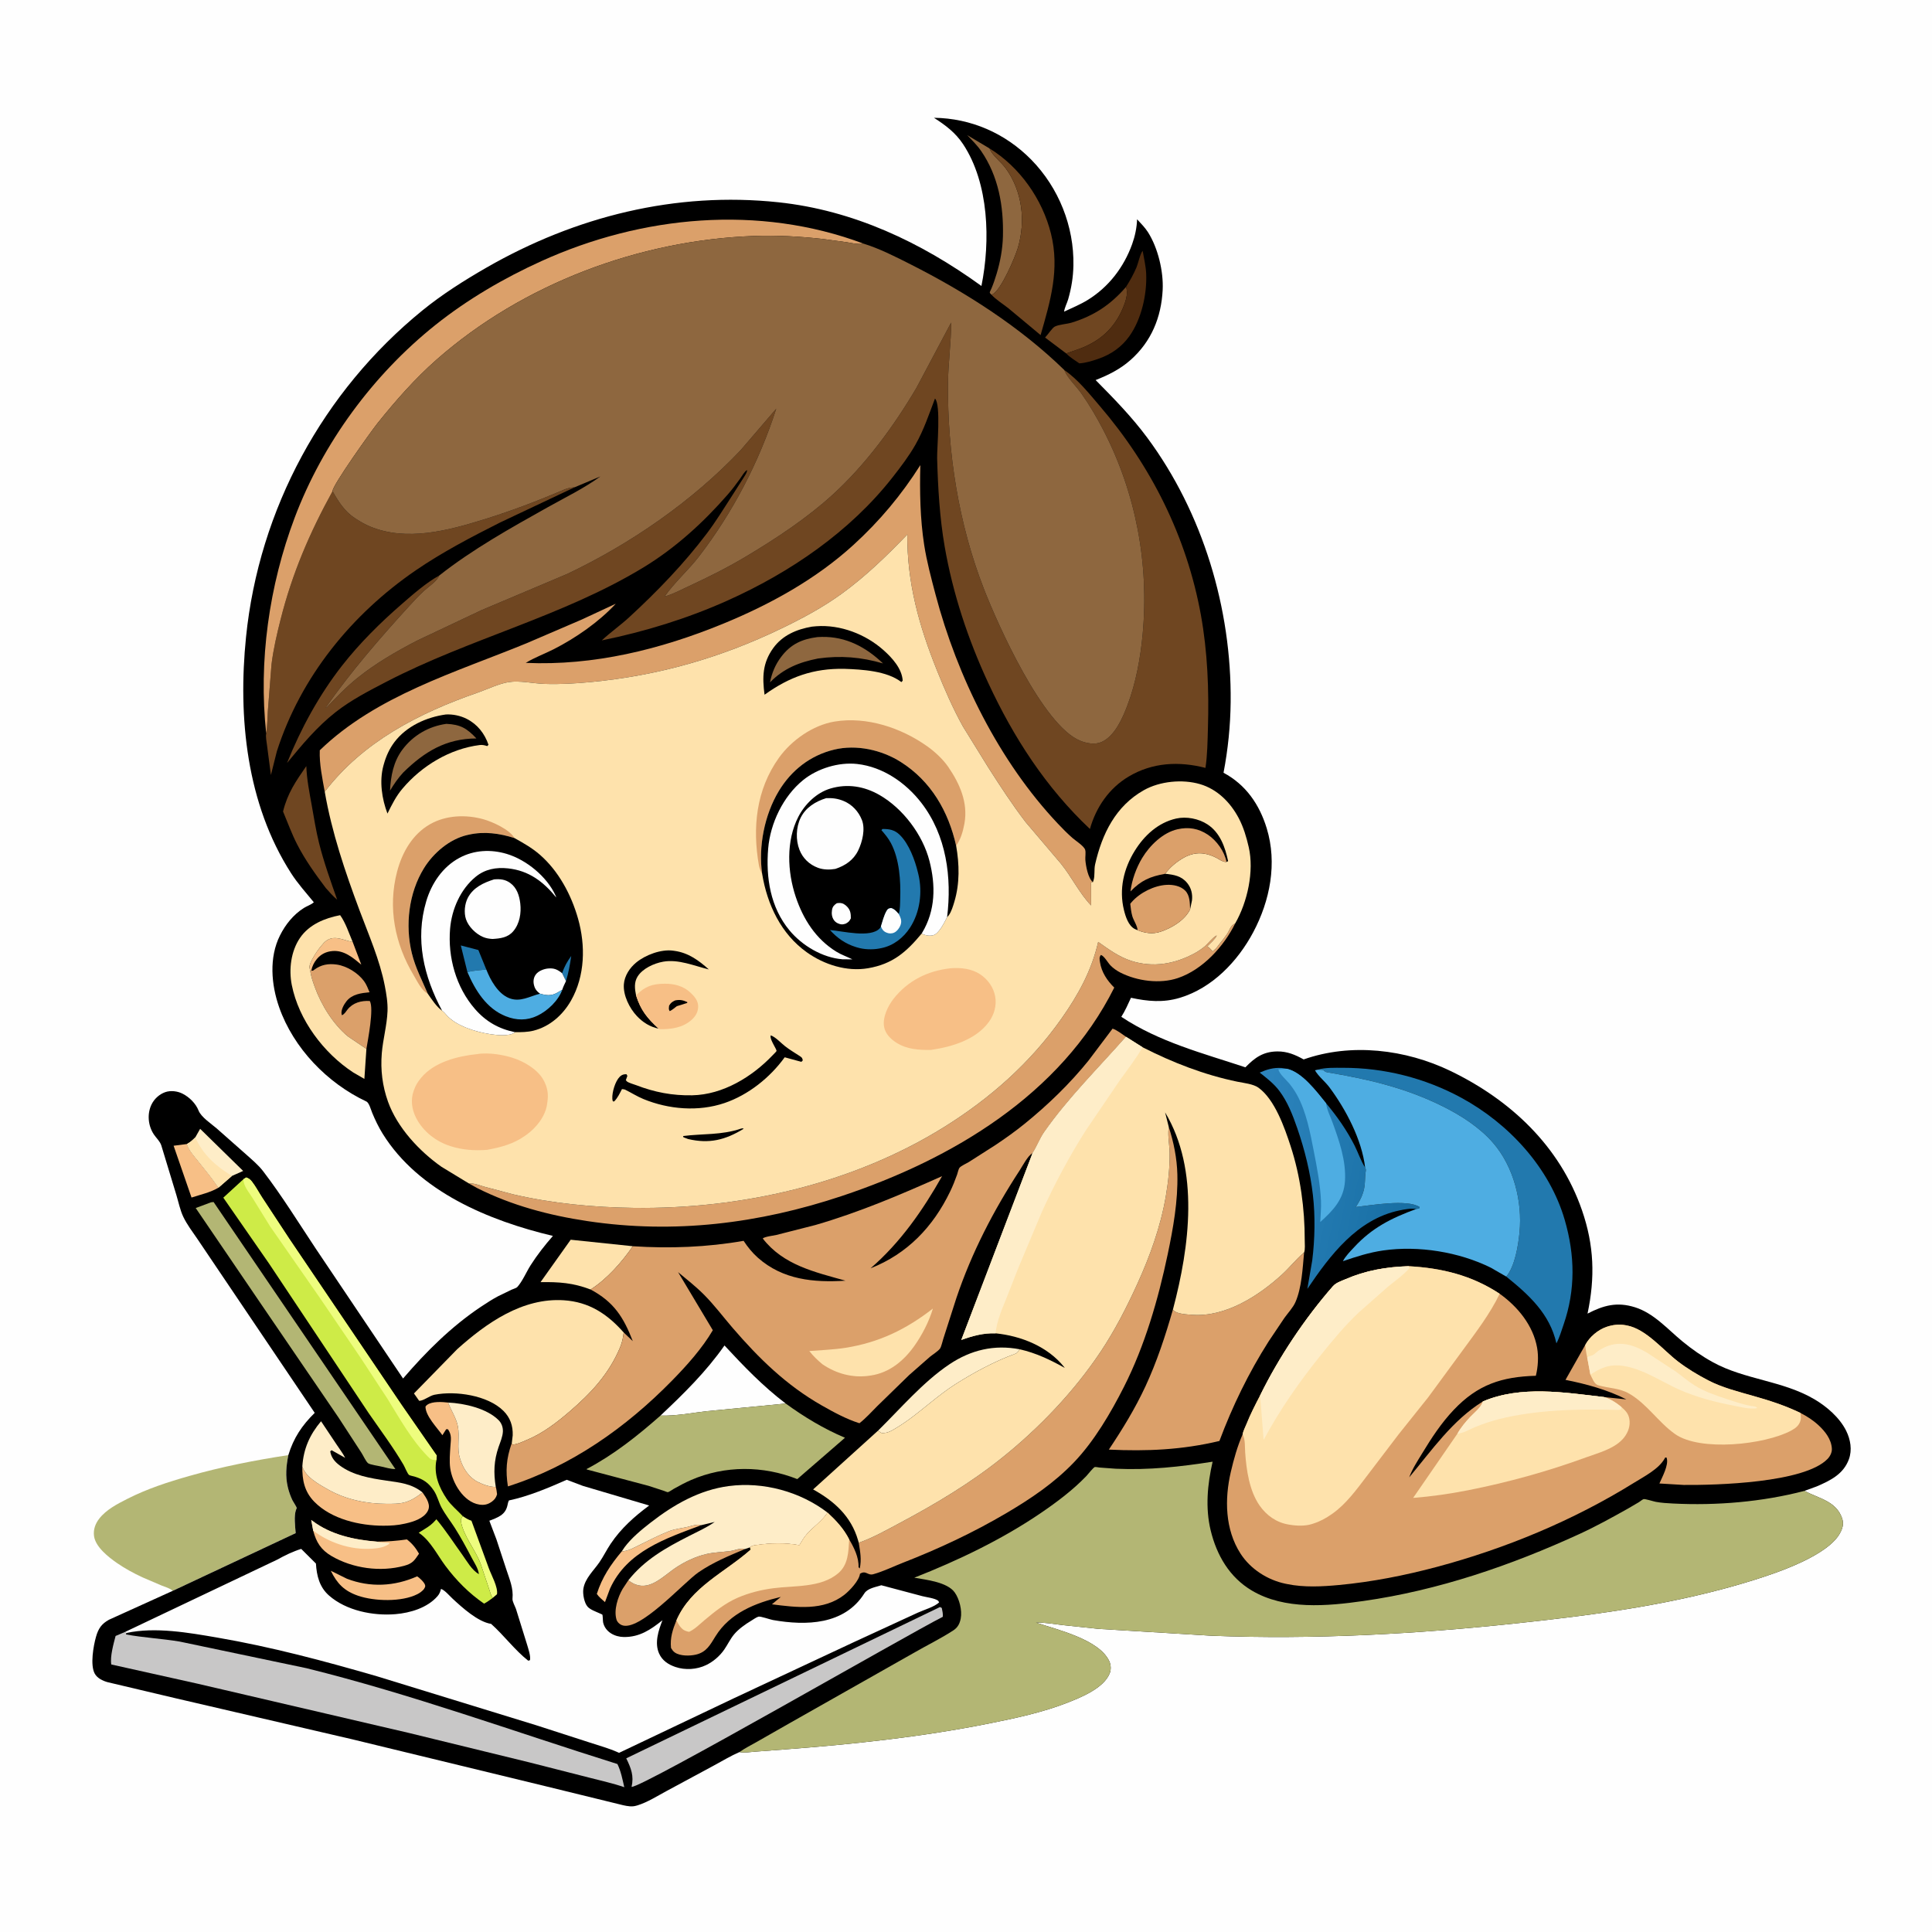 <svg version="1.1" xmlns="http://www.w3.org/2000/svg" style="display: block;" viewBox="0 0 2048 2048" width="1024" height="1024">
<defs>
	<linearGradient id="Gradient1" gradientUnits="userSpaceOnUse" x1="1499.34" y1="1271.7" x2="1318.57" y2="1233.39">
		<stop class="stop0" offset="0" stop-opacity="1" stop-color="rgb(23,110,163)"/>
		<stop class="stop1" offset="1" stop-opacity="1" stop-color="rgb(45,132,189)"/>
	</linearGradient>
</defs>
<path transform="translate(0,0)" fill="rgb(254,254,254)" d="M -0 -0 L 2048 0 L 2048 2048 L -0 2048 L -0 -0 z"/>
<path transform="translate(0,0)" fill="rgb(179,182,116)" d="M 183.145 1686.33 C 180.203 1683.61 175.029 1682.21 171.311 1680.73 L 151 1672.04 C 141.745 1667.73 132.535 1662.77 124.135 1656.96 C 115.097 1650.7 101.198 1639.91 99.667 1628.23 C 98.781 1621.47 101.03 1615.19 105.142 1609.9 C 112.581 1600.32 124.136 1594.37 134.722 1588.98 C 155.782 1578.24 177.988 1571.03 200.662 1564.59 C 235.309 1554.74 270.081 1547.89 305.658 1542.48 C 303.372 1554.18 302.321 1564.75 305.096 1576.5 C 306.222 1581.27 307.942 1586.09 310.069 1590.5 C 310.773 1591.96 314.453 1597.36 314.5 1598.53 C 314.526 1599.19 314.011 1599.75 313.792 1600.37 C 311.456 1606.99 312.876 1618.07 313.446 1625.18 L 183.145 1686.33 z"/>
<path transform="translate(0,0)" fill="rgb(0,0,0)" d="M 305.658 1542.48 C 311.192 1524.27 320.105 1510.99 333.614 1497.69 L 232.285 1347.49 L 209.157 1313.2 C 204.047 1305.74 198.196 1298.03 194.302 1289.88 C 190.938 1282.83 189.235 1274.24 186.959 1266.75 L 171.009 1214.25 C 169.577 1209.74 165.649 1206.38 163.07 1202.5 C 156.931 1193.27 155.767 1180.73 160.659 1170.74 C 163.548 1164.84 168.914 1159.91 175.145 1157.73 C 180.946 1155.7 188.267 1156.63 193.63 1159.4 C 200.808 1163.09 207.508 1169.69 210.495 1177.25 C 213.264 1184.27 223.998 1191.24 229.806 1196.27 L 260.479 1223.38 C 266.836 1229.11 273.682 1234.69 278.9 1241.5 C 298.904 1267.62 316.708 1296.49 334.932 1323.92 L 427.26 1461.28 C 451.623 1432.89 478.434 1406.2 509.645 1385.33 C 515.614 1381.34 521.653 1377.43 528 1374.06 L 542.319 1367.11 C 543.522 1366.56 547.366 1365.34 548.172 1364.48 C 553.696 1358.56 558 1348.24 562.426 1341.28 C 569.442 1330.24 577.523 1319.98 586.11 1310.13 C 518.539 1294.07 443.816 1263.27 405.641 1201.76 C 401.303 1194.76 397.679 1187.22 394.542 1179.62 C 393.335 1176.7 391.249 1168.98 388.44 1167.66 C 346.97 1148.22 311.095 1111.09 295.897 1067.69 C 287.503 1043.72 285.064 1014.97 296.79 991.61 C 302.625 979.987 310.959 969.586 322.025 962.542 C 325.322 960.443 329.875 959.046 332.673 956.45 C 324.362 946.253 315.676 936.739 308.537 925.61 C 261.333 852.031 252.145 760.632 260.788 675.397 C 274.526 539.919 342.264 414.962 447.685 329.135 C 468.75 311.985 492.167 297.195 515.688 283.678 C 610.138 229.397 716.343 202.846 825.151 214.423 C 904.591 222.876 976.378 256.78 1040.36 303.146 C 1049.95 255.593 1048.49 194.422 1020.85 152.733 C 1012.78 140.566 1002.16 132.635 990.033 124.863 C 1029.18 125.322 1065.71 141.261 1093.21 169.304 C 1122.25 198.931 1138.66 239.871 1137.86 281.385 C 1137.62 293.84 1135.74 305.315 1132.3 317.273 C 1131.12 321.356 1128.42 326.269 1128.01 330.358 C 1136.36 326.425 1145.34 322.731 1153.18 317.869 C 1175.35 304.125 1191.27 283.29 1200.1 258.872 C 1203.08 250.619 1205.1 241.227 1205.35 232.426 C 1209.27 236.72 1213.65 241.075 1216.8 245.979 C 1227.46 262.622 1233.48 287.691 1232.47 307.427 C 1231 336.344 1220.47 362.008 1198.61 381.448 C 1187.51 391.324 1175.13 397.477 1161.41 402.883 C 1180.74 422.434 1199.74 441.829 1216.16 464 C 1275.14 543.65 1305.56 645.201 1304.55 744 C 1304.29 769.368 1301.75 794.244 1296.99 819.158 C 1320.66 831.8 1335.1 852.81 1342.81 878.129 C 1354.06 915.065 1346.3 954.69 1328.5 988.164 C 1311.99 1019.22 1284.91 1047.46 1250.55 1057.75 C 1232.91 1063.04 1216.62 1061.5 1198.88 1057.69 C 1195.72 1064.56 1192.71 1071.49 1188.63 1077.87 C 1228.7 1104.53 1275.03 1116.45 1320.16 1131.4 C 1330.22 1121.1 1338.99 1114.72 1354.08 1114.56 C 1364.47 1114.45 1373.04 1118.09 1381.93 1123.04 C 1432.16 1105.32 1490.01 1112.32 1537.49 1135.22 C 1601.2 1165.93 1653.52 1214.96 1677 1283 C 1689.85 1320.21 1690.97 1354.14 1682.85 1392.49 C 1699.88 1383.64 1714.13 1379.84 1733.03 1385.73 C 1753.13 1391.99 1767.57 1408.87 1783.33 1421.84 C 1793.61 1430.31 1804.3 1437.76 1816 1444.16 C 1849.59 1462.54 1889.68 1463.52 1923.18 1483.19 C 1936.49 1491 1950.1 1502.75 1957.05 1516.75 C 1961.63 1526.01 1963.53 1537.01 1959.88 1546.94 C 1954.1 1562.67 1940.26 1569.44 1925.79 1575.66 L 1912.84 1580.39 L 1913.59 1580.79 C 1928.03 1588.37 1946.38 1591.36 1952.6 1609.18 C 1954.45 1614.49 1953.63 1618.84 1951.2 1623.84 C 1939.17 1648.7 1884.21 1667.06 1858.88 1674.99 C 1777.66 1700.42 1693.39 1711.6 1609.09 1720.65 C 1501.54 1732.19 1392.32 1738.18 1284.17 1733.93 L 1164.43 1726.66 L 1126.52 1722.65 C 1117.19 1721.5 1107.57 1719.81 1098.15 1720 C 1120.44 1727.53 1165.21 1737.74 1175.9 1761 C 1177.69 1764.9 1177.92 1770.03 1176.26 1774.01 C 1169.75 1789.63 1146.21 1799.16 1131.5 1804.94 C 1105.19 1815.28 1075.68 1821.53 1048 1827.06 C 976.433 1841.36 903.898 1849.04 831.168 1854.51 L 800.606 1856.82 C 795.321 1857.2 789.094 1858.3 783.885 1857.26 C 774.556 1861.29 765.514 1866.8 756.553 1871.62 L 706.468 1898.62 C 696.831 1903.81 686.303 1910.51 675.865 1913.72 L 674.5 1914.11 C 669.858 1915.49 665.237 1914.62 660.595 1913.61 L 578.91 1893.61 L 373.563 1843.77 L 185.479 1800.06 L 113.879 1783.13 C 108.822 1781.69 103.112 1778.96 100.453 1774.15 C 95.417 1765.06 99.033 1744.76 101.762 1735.1 C 104.212 1726.42 107.587 1721.37 115.523 1716.99 L 183.145 1686.33 L 313.446 1625.18 C 312.876 1618.07 311.456 1606.99 313.792 1600.37 C 314.011 1599.75 314.526 1599.19 314.5 1598.53 C 314.453 1597.36 310.773 1591.96 310.069 1590.5 C 307.942 1586.09 306.222 1581.27 305.096 1576.5 C 302.321 1564.75 303.372 1554.18 305.658 1542.48 z"/>
<path transform="translate(0,0)" fill="rgb(247,191,134)" d="M 328.94 1029.01 C 328.641 1027.9 328.051 1026.2 328.059 1025 C 328.093 1020.18 335.913 1008.28 339.156 1004.33 L 340.194 1003.09 C 342.152 1000.71 343.968 998.392 346.617 996.732 C 355.282 991.298 364.071 996.71 373.011 998.37 L 373.86 998.521 L 382.992 1022.57 C 374.195 1015.25 364.795 1007.12 352.501 1008.14 C 345.816 1008.69 340.13 1011.44 335.834 1016.67 C 332.782 1020.39 330.865 1024.3 329.963 1029 L 328.94 1029.01 z"/>
<path transform="translate(0,0)" fill="rgb(238,253,126)" d="M 490.536 1607.15 C 493.584 1609.16 496.255 1610.94 499.757 1612.03 L 518.124 1662.27 C 520.766 1669.61 528.116 1682.41 526.816 1689.99 L 522.359 1693.82 C 520.192 1691.23 519.763 1688.08 518.639 1684.98 L 509.682 1658.28 C 504.424 1643.28 490.859 1627.98 488.577 1612.36 C 488.274 1610.29 489.461 1608.79 490.536 1607.15 z"/>
<path transform="translate(0,0)" fill="rgb(247,191,134)" d="M 659.068 1644.55 C 666.104 1644.29 672.771 1640.21 679 1637.21 C 688.854 1632.45 698.893 1627.08 709.102 1623.16 C 715.522 1620.69 722.122 1620.15 728.729 1618.62 C 733.952 1617.42 737.857 1615.53 743.354 1616.76 C 705.389 1630.96 664.631 1644.41 646.621 1684.06 L 641.304 1698.32 C 638.288 1695.61 634.949 1693.01 632.649 1689.64 C 638.37 1671.81 647.123 1658.87 659.068 1644.55 z"/>
<path transform="translate(0,0)" fill="rgb(247,191,134)" d="M 231.573 1258.97 C 223.35 1264.01 212.161 1266.44 203.03 1269.45 L 184.031 1214.53 L 198.127 1212.72 C 200.316 1219.61 205.766 1225.42 210.223 1231 C 217.577 1240.21 225.013 1249.16 231.573 1258.97 z"/>
<path transform="translate(0,0)" fill="rgb(247,191,134)" d="M 350.671 1665.09 L 367.695 1673.5 C 392.346 1683.02 418.297 1681.65 442.197 1670.98 C 444.755 1672.51 449.78 1677.3 450.598 1680.2 C 451.145 1682.13 450.265 1682.78 449.406 1684.5 C 447.585 1686.72 445.046 1688.56 442.5 1689.86 C 425.927 1698.36 396.763 1697.48 379.531 1691.54 C 364.872 1686.48 357.373 1678.69 350.671 1665.09 z"/>
<path transform="translate(0,0)" fill="rgb(254,237,200)" d="M 207.046 1205.64 L 212.158 1196.59 L 257.77 1241.25 L 245.906 1246.52 L 231.573 1258.97 C 225.013 1249.16 217.577 1240.21 210.223 1231 C 205.766 1225.42 200.316 1219.61 198.127 1212.72 C 201.712 1210.77 204.212 1208.56 207.046 1205.64 z"/>
<path transform="translate(0,0)" fill="rgb(254,226,172)" d="M 198.127 1212.72 C 201.712 1210.77 204.212 1208.56 207.046 1205.64 C 214.912 1223.78 229.114 1236.48 245.906 1246.52 L 231.573 1258.97 C 225.013 1249.16 217.577 1240.21 210.223 1231 C 205.766 1225.42 200.316 1219.61 198.127 1212.72 z"/>
<path transform="translate(0,0)" fill="rgb(247,191,134)" d="M 525.553 1576.23 C 526.31 1578.77 526.56 1581.38 526.901 1584 C 525.965 1587.33 524.446 1589.52 521.637 1591.63 C 517.377 1594.82 513.295 1595.74 508.094 1594.92 C 491.279 1592.27 479.385 1571.81 477.236 1556.24 C 476.225 1548.92 476.979 1540.6 477.436 1533.24 C 477.875 1526.15 479.168 1521.32 474.886 1515.11 L 473 1515.01 L 468.972 1521.37 C 463.257 1513.31 450.945 1500.82 451.041 1491 C 451.76 1490.12 451.958 1489.77 453 1489.05 C 458.349 1485.33 468.774 1486.07 475.018 1486.77 C 478.239 1495.47 483.527 1502.68 485.363 1512.04 C 487.561 1523.26 484.024 1535.27 487.657 1546.18 L 488.102 1547.6 C 491.157 1557.04 497.395 1566.37 506.5 1570.91 C 512.285 1573.8 519.078 1576.25 525.553 1576.23 z"/>
<path transform="translate(0,0)" fill="rgb(111,70,33)" d="M 1193.61 304.169 C 1196.37 311.243 1192.85 320.792 1189.95 327.43 C 1180.86 348.206 1166.37 361.253 1145.32 369.39 L 1130.25 374.688 L 1107.82 357.791 C 1110.5 355.188 1115.33 347.594 1118.14 346.19 C 1122.8 343.86 1130.79 343.592 1136.05 341.975 C 1159.86 334.653 1177.4 322.929 1193.61 304.169 z"/>
<path transform="translate(0,0)" fill="rgb(79,44,16)" d="M 1193.61 304.169 C 1197.84 297.546 1201.67 290.615 1204.75 283.375 C 1206.46 279.341 1208.76 268.436 1211.29 265.916 C 1212.62 273.745 1214.63 282.099 1214.99 290 C 1215.98 311.875 1210.01 338.36 1197.19 356.357 C 1189.13 367.681 1178.01 375.544 1165 380.101 L 1163.76 380.545 C 1157.96 382.564 1150.23 384.912 1144.1 385.17 C 1139.68 382.129 1133.88 378.583 1130.25 374.688 L 1145.32 369.39 C 1166.37 361.253 1180.86 348.206 1189.95 327.43 C 1192.85 320.792 1196.37 311.243 1193.61 304.169 z"/>
<path transform="translate(0,0)" fill="rgb(142,103,63)" d="M 1050.91 312.34 C 1050.33 311.56 1049.26 310.969 1049.16 310 C 1049.12 309.575 1050.86 306.086 1051.12 305.451 C 1053.17 300.515 1054.87 295.445 1056.42 290.33 C 1060.29 277.505 1062.82 263.881 1063.15 250.474 C 1063.94 218.669 1058.49 186.88 1040.08 160.127 C 1035.88 154.018 1030.4 148.624 1025.29 143.255 L 1048.86 157.297 L 1049.64 158.958 C 1053.02 165.69 1061.35 171.916 1066.02 178.31 C 1083.73 202.57 1087.43 234.394 1078.92 262.973 C 1076.01 272.745 1061.29 307.455 1052.13 311.951 L 1050.91 312.34 z"/>
<path transform="translate(0,0)" fill="rgb(111,70,33)" d="M 324.708 812.091 C 325.158 825.783 327.951 839.831 330.379 853.309 C 332.79 866.696 334.888 880.358 338.177 893.556 C 343.247 913.905 350.466 933.941 357.422 953.717 C 352.971 950.038 349.227 945.64 345.38 941.354 C 334.326 926.747 323.347 911.36 314.967 895.022 C 309.2 883.78 304.931 871.849 300.046 860.216 C 304.827 840.733 313.485 828.347 324.708 812.091 z"/>
<path transform="translate(0,0)" fill="rgb(254,237,200)" d="M 930.626 1516.67 C 954.614 1493.14 978.489 1464.92 1006.42 1446.22 C 1029.18 1430.98 1053.94 1425.1 1081.03 1430.32 C 1079.57 1432.16 1078.52 1434.24 1076.28 1435.05 C 1054.34 1443.03 1032.18 1454.97 1012.5 1467.48 C 1003.42 1473.25 994.714 1480.16 986.308 1486.88 C 974.848 1496.04 963.592 1505.52 951 1513.1 C 945.501 1516.42 941.147 1519.53 934.5 1519.06 L 930.626 1516.67 z"/>
<path transform="translate(0,0)" fill="rgb(247,191,134)" d="M 332.002 1622.56 L 329.926 1611.21 L 331.048 1612.07 C 350.62 1626.94 375.434 1632.29 399.439 1634.2 C 410.414 1634.16 420.503 1633.44 431.35 1631.85 C 437.008 1636.27 440.669 1640.81 444.186 1646.98 C 439.13 1654.39 437.409 1657.37 428.368 1659.83 C 403.306 1666.65 373.929 1662.61 351.444 1649.48 C 340.306 1642.97 335.251 1634.89 332.002 1622.56 z"/>
<path transform="translate(0,0)" fill="rgb(254,237,200)" d="M 332.002 1622.56 L 329.926 1611.21 L 331.048 1612.07 C 350.62 1626.94 375.434 1632.29 399.439 1634.2 C 403.4 1635.5 408.335 1635.22 412.5 1635.42 L 412.782 1636.5 C 408.668 1639.31 404.93 1640.42 399.999 1641.12 C 376.321 1644.44 350.926 1636.86 332.002 1622.56 z"/>
<path transform="translate(0,0)" fill="rgb(254,226,172)" d="M 626.037 1366.92 C 607.495 1359.85 592.601 1358.82 572.989 1359.13 L 604.96 1314.16 L 670.801 1321.05 C 659.265 1337.89 643.355 1355.96 626.037 1366.92 z"/>
<path transform="translate(0,0)" fill="rgb(219,160,106)" d="M 666.043 1675.2 L 666.756 1675.7 L 667.895 1676.48 C 670.869 1678.57 673.632 1679.83 677.232 1680.59 C 691.449 1683.6 704.697 1669.73 715.51 1662.38 C 725.339 1655.69 737.324 1649.93 748.944 1647.3 C 757.158 1645.45 765.434 1645.28 773.726 1644.22 C 779.626 1643.47 783.505 1640.85 789.689 1642.05 C 772.578 1649.28 755.766 1656.16 740.364 1666.76 C 724.661 1677.56 677.332 1730.71 658.862 1722.59 C 656.404 1721.51 654.285 1719.4 653.509 1716.83 C 650.453 1706.71 654.914 1692.99 660.062 1684.23 L 666.043 1675.2 z"/>
<path transform="translate(0,0)" fill="rgb(247,191,134)" d="M 447.899 1582.04 C 450.033 1585.23 452.473 1588.54 453.754 1592.18 C 455.007 1595.74 455.128 1598.75 453.216 1602.13 C 449.018 1609.55 438.625 1612.95 430.856 1614.75 L 429 1615.17 C 421.503 1616.9 414.19 1617.32 406.5 1617.32 C 381.362 1617.32 351.4 1610.5 333.196 1591.94 C 322.66 1581.19 320.276 1568.89 320.494 1554.43 C 323.689 1565.67 338.477 1573.74 348.227 1579.2 C 366.753 1589.59 388.434 1594.08 409.531 1594.11 C 416.046 1594.12 423.195 1594.28 429.5 1592.42 C 436.472 1590.36 442.245 1586.5 447.899 1582.04 z"/>
<path transform="translate(0,0)" fill="rgb(254,237,200)" d="M 475.018 1486.77 C 492.037 1487.52 516.167 1492.92 528.61 1505.5 C 531.785 1508.71 533.311 1513.18 533.078 1517.66 C 532.802 1522.99 530.302 1528.77 528.558 1533.8 C 523.541 1548.26 523.088 1561.22 525.553 1576.23 C 519.078 1576.25 512.285 1573.8 506.5 1570.91 C 497.395 1566.37 491.157 1557.04 488.102 1547.6 L 487.657 1546.18 C 484.024 1535.27 487.561 1523.26 485.363 1512.04 C 483.527 1502.68 478.239 1495.47 475.018 1486.77 z"/>
<path transform="translate(0,0)" fill="rgb(219,160,106)" d="M 329.963 1029 L 331.899 1028.87 L 332.931 1028.09 C 340.332 1022.56 347.97 1021.19 357.092 1022.5 C 367.642 1024.01 379.55 1031.36 385.907 1040.07 C 388.454 1043.55 390.077 1047.88 391.748 1051.84 C 382.875 1052.72 373.406 1053.78 367.36 1061.27 C 364.705 1064.55 361.161 1070.74 362.134 1075.13 L 362.5 1076.19 C 365.331 1074.87 366.455 1072.59 368.327 1070.22 C 374.115 1062.89 382.938 1060.54 392 1061.11 C 396.605 1069.01 389.902 1102.67 388.403 1111.9 L 368.724 1098.57 C 353.084 1085.57 340.494 1065.18 333.671 1046.21 C 331.728 1040.81 329.463 1034.72 328.94 1029.01 L 329.963 1029 z"/>
<path transform="translate(0,0)" fill="rgb(254,237,200)" d="M 320.494 1554.43 C 321.672 1535.87 328.313 1520.81 340.331 1506.59 L 356.967 1531.5 C 359.978 1536.1 363.432 1540.47 365.904 1545.39 L 351.5 1537.28 L 350.054 1538.5 C 351.098 1545.17 355.033 1549.71 360.361 1553.63 C 374.488 1564.04 392.538 1567.01 409.488 1569.5 C 423.872 1571.61 436.168 1572.6 447.899 1582.04 C 442.245 1586.5 436.472 1590.36 429.5 1592.42 C 423.195 1594.28 416.046 1594.12 409.531 1594.11 C 388.434 1594.08 366.753 1589.59 348.227 1579.2 C 338.477 1573.74 323.689 1565.67 320.494 1554.43 z"/>
<path transform="translate(0,0)" fill="rgb(254,254,254)" d="M 700.095 1500.62 C 724.869 1477.33 748.414 1454.17 767.987 1426.26 C 788.641 1448.51 808.623 1469.38 832.898 1487.82 L 749.346 1495.9 C 733.415 1497.7 716.071 1501.12 700.095 1500.62 z"/>
<path transform="translate(0,0)" fill="rgb(254,226,172)" d="M 388.403 1111.9 L 386.257 1143.7 L 374.5 1136.89 C 343.11 1116.39 316.676 1081.21 309.303 1044.13 C 306.018 1027.6 308.401 1008.27 318.022 994.197 C 327.759 979.956 344.244 973.269 360.564 970.124 C 366.332 978.084 369.981 989.45 373.86 998.521 L 373.011 998.37 C 364.071 996.71 355.282 991.298 346.617 996.732 C 343.968 998.392 342.152 1000.71 340.194 1003.09 L 339.156 1004.33 C 335.913 1008.28 328.093 1020.18 328.059 1025 C 328.051 1026.2 328.641 1027.9 328.94 1029.01 C 329.463 1034.72 331.728 1040.81 333.671 1046.21 C 340.494 1065.18 353.084 1085.57 368.724 1098.57 L 388.403 1111.9 z"/>
<path transform="translate(0,0)" fill="rgb(111,70,33)" d="M 1048.86 157.297 C 1081.06 177.014 1105.04 211.307 1114.1 247.781 C 1123.49 285.605 1113.47 319.095 1103.08 355.206 L 1069.11 326.909 C 1063.55 322.48 1055.6 317.53 1050.91 312.34 L 1052.13 311.951 C 1061.29 307.455 1076.01 272.745 1078.92 262.973 C 1087.43 234.394 1083.73 202.57 1066.02 178.31 C 1061.35 171.916 1053.02 165.69 1049.64 158.958 L 1048.86 157.297 z"/>
<path transform="translate(0,0)" fill="rgb(179,182,116)" d="M 223.688 1274.5 L 226.401 1274.18 L 419.092 1557.23 C 414.29 1557.39 408.947 1555.64 404.249 1554.62 C 401.3 1553.87 392.065 1552.62 390.152 1551.06 C 387.855 1549.19 385.038 1542.94 383.292 1540.23 L 358.825 1502.61 L 276.017 1381.28 L 207.462 1280.56 L 223.688 1274.5 z"/>
<path transform="translate(0,0)" fill="rgb(200,199,199)" d="M 996.453 1703.5 L 998.334 1704.5 C 998.927 1707.65 999.757 1710.66 999.393 1713.88 C 962.346 1732.57 680.504 1895.23 669.5 1894.17 C 672.16 1882.45 668.937 1874.31 663.841 1863.9 L 996.453 1703.5 z"/>
<path transform="translate(0,0)" fill="url(#Gradient1)" d="M 1501.09 1281.63 C 1496 1280.58 1488.66 1282.03 1483.5 1283.1 C 1438.72 1292.37 1409.87 1330.69 1385.83 1366.31 L 1391.03 1336.06 C 1393.81 1313.86 1394.31 1289.11 1391.74 1266.88 C 1388.95 1242.71 1383.1 1218.97 1375.16 1196 C 1370.38 1182.17 1365 1168.14 1356.13 1156.35 C 1350.36 1148.68 1342.81 1142.89 1335.34 1136.99 C 1342.95 1133.64 1350.07 1131.54 1358.5 1132.1 L 1364.18 1132.96 C 1380.36 1136.58 1395.55 1156.99 1405.66 1169.44 C 1417.34 1183.38 1427.77 1198.23 1435.99 1214.48 C 1439.7 1221.82 1442.65 1230.9 1447.09 1237.58 C 1447.75 1239.34 1448.06 1239.57 1447.74 1241.5 C 1446.54 1248.84 1447.51 1255.7 1445.25 1263 L 1444.78 1264.57 C 1443.13 1269.96 1440.22 1274.75 1437.2 1279.49 C 1453.13 1277.71 1491.56 1270.86 1504.87 1279.5 L 1504.5 1280.84 C 1504.13 1280.93 1501.4 1281.72 1501.09 1281.63 z"/>
<path transform="translate(0,0)" fill="rgb(78,173,226)" d="M 1364.18 1132.96 C 1380.36 1136.58 1395.55 1156.99 1405.66 1169.44 C 1406.58 1176.48 1410.03 1183 1412.46 1189.65 C 1419.63 1209.33 1427 1230.46 1425.75 1251.74 C 1424.61 1271.15 1413.25 1283.08 1399.53 1295.39 C 1399.79 1287.88 1400.62 1280.67 1400.3 1273.11 C 1399.54 1255.47 1396.1 1237.91 1392.74 1220.63 C 1388.95 1201.1 1384.7 1178.42 1374.95 1160.8 C 1372.59 1156.53 1369.78 1152.37 1366.71 1148.59 C 1363.49 1144.63 1355.88 1138.25 1355.19 1133.5 L 1364.18 1132.96 z"/>
<path transform="translate(0,0)" fill="rgb(254,237,200)" d="M 659.068 1644.55 L 662.113 1640.06 C 669.505 1630.2 679.9 1621.64 689.605 1614.09 C 714.178 1594.97 741.364 1579.36 772.719 1575.27 C 809.116 1570.52 848.181 1581.13 877.281 1603.44 C 871.707 1611.96 863.321 1617.72 856.395 1625.06 C 852.813 1628.86 850.055 1633.55 847.411 1638.02 L 846.019 1637.76 C 832.932 1635.41 816.111 1635.71 803 1637.7 C 799.435 1638.24 798.019 1637.9 795.03 1640.25 L 789.689 1642.05 C 783.505 1640.85 779.626 1643.47 773.726 1644.22 C 765.434 1645.28 757.158 1645.45 748.944 1647.3 C 737.324 1649.93 725.339 1655.69 715.51 1662.38 C 704.697 1669.73 691.449 1683.6 677.232 1680.59 C 673.632 1679.83 670.869 1678.57 667.895 1676.48 L 666.756 1675.7 L 666.043 1675.2 C 683.411 1653.29 705.706 1640.83 730.24 1628.32 C 739.54 1623.58 749.052 1619.36 757.618 1613.33 L 743.354 1616.76 C 737.857 1615.53 733.952 1617.42 728.729 1618.62 C 722.122 1620.15 715.522 1620.69 709.102 1623.16 C 698.893 1627.08 688.854 1632.45 679 1637.21 C 672.771 1640.21 666.104 1644.29 659.068 1644.55 z"/>
<path transform="translate(0,0)" fill="rgb(34,121,174)" d="M 1396.95 1133.89 C 1405.18 1131.48 1414.97 1131.93 1423.52 1131.91 C 1467.27 1131.82 1510.5 1142.75 1548.99 1163.64 C 1599.24 1190.91 1642.65 1237.69 1658.75 1293.4 C 1669.51 1330.6 1670.23 1367.13 1657.51 1404.01 C 1655.21 1410.69 1653.16 1417.77 1649.87 1424.02 C 1642.78 1392.62 1620.78 1372.68 1596.71 1353.24 C 1605.9 1342.31 1609.42 1320.27 1610.76 1306.25 C 1613.9 1273.54 1604.62 1236.77 1582.76 1211.5 C 1568.49 1195.01 1548.65 1182.33 1529.26 1172.69 C 1489.93 1153.13 1450.01 1143.84 1407 1136.7 C 1403.85 1136.18 1404.63 1135.29 1402.56 1134.32 C 1401.51 1133.82 1398.26 1133.99 1396.95 1133.89 z"/>
<path transform="translate(0,0)" fill="rgb(179,182,116)" d="M 832.898 1487.82 C 852.514 1502.06 873.327 1514.66 895.72 1524.08 L 845.152 1567.91 C 809.007 1553.54 768.489 1553.31 732.545 1568.88 C 726.273 1571.6 720.262 1574.86 714.297 1578.19 C 712.774 1579.04 709.463 1581.48 707.913 1581.8 C 707.539 1581.87 704.1 1580.48 703.653 1580.32 L 687.349 1575.01 L 622.176 1557.74 L 621.733 1557.3 C 650.63 1542.08 675.699 1522.12 700.095 1500.62 C 716.071 1501.12 733.415 1497.7 749.346 1495.9 L 832.898 1487.82 z"/>
<path transform="translate(0,0)" fill="rgb(206,235,71)" d="M 258.044 1250.02 L 261 1248.15 C 263.57 1248.95 265.408 1250.39 267.046 1252.5 C 271.118 1257.74 274.433 1264.11 278.091 1269.7 L 306.481 1312.9 L 425.486 1488.94 L 462.963 1543 L 462.646 1547.63 C 459.637 1562.85 465.278 1576.57 473.661 1589.02 C 478.321 1595.95 484.947 1601.04 490.536 1607.15 C 489.461 1608.79 488.274 1610.29 488.577 1612.36 C 490.859 1627.98 504.424 1643.28 509.682 1658.28 L 518.639 1684.98 C 519.763 1688.08 520.192 1691.23 522.359 1693.82 C 519.36 1695.99 516.436 1698.23 513.139 1699.94 C 497.113 1688.93 483.682 1675.35 472.1 1659.8 C 463.824 1648.69 456.294 1633.45 444.857 1625.47 L 443.833 1624.78 L 450 1620.93 C 454.704 1618.09 457.95 1615.73 461.562 1611.62 L 462.577 1610.45 C 472.394 1622.12 481.041 1635.6 489.996 1648 C 494.999 1654.93 500.095 1664.42 507.671 1668.64 C 506.761 1662.19 503.017 1657.07 500.061 1651.42 C 494.381 1640.57 488.755 1630.06 482.173 1619.71 C 477.601 1612.52 472.06 1605.56 468.045 1598.08 C 464.872 1592.17 463.634 1585.66 459.813 1580 C 454.328 1571.87 448.809 1568.1 439.542 1565.26 C 438.259 1564.87 434.563 1564.19 433.637 1563.53 C 431.968 1562.35 429.093 1555.09 427.871 1553 C 416.854 1534.15 403.394 1516.19 390.98 1498.23 L 285.113 1339.31 L 236.713 1269.57 L 258.044 1250.02 z"/>
<path transform="translate(0,0)" fill="rgb(238,253,126)" d="M 258.044 1250.02 L 261 1248.15 C 263.57 1248.95 265.408 1250.39 267.046 1252.5 C 271.118 1257.74 274.433 1264.11 278.091 1269.7 L 306.481 1312.9 L 425.486 1488.94 L 462.963 1543 L 462.646 1547.63 L 461.495 1547.65 C 457.391 1547.63 456.297 1546.82 453.5 1543.96 C 436.133 1526.25 423.905 1504.12 411.003 1483.17 L 382.064 1439 L 338.876 1375.53 L 286.278 1299.94 L 267.682 1269.87 C 264.067 1264 257.866 1257.09 258.044 1250.02 z"/>
<path transform="translate(0,0)" fill="rgb(219,160,106)" d="M 1243.32 1388.26 L 1244.14 1389.09 C 1247.91 1393.04 1258.49 1393.35 1263.82 1393.75 C 1299.09 1396.39 1334.4 1373.59 1359.16 1350.88 C 1366.95 1343.74 1373.52 1335.35 1381.47 1328.44 L 1382.38 1327.68 C 1380.88 1344.11 1379.89 1365.28 1373.15 1380.45 C 1370.61 1386.16 1365.29 1391.81 1361.58 1396.97 L 1344.77 1422 C 1323.51 1455.44 1306.53 1490.41 1292.63 1527.49 C 1253.1 1536.94 1215.77 1538.54 1175.42 1536.64 C 1189.87 1515.01 1203.2 1493.28 1214.19 1469.66 C 1226.3 1443.62 1235.42 1415.85 1243.32 1388.26 z"/>
<path transform="translate(0,0)" fill="rgb(254,226,172)" d="M 542.465 1530.21 L 543.49 1521.5 C 543.818 1511.43 540.866 1502.73 533.659 1495.57 C 516.978 1479 482.814 1474.06 460.57 1478.49 C 455.342 1479.53 449.033 1484.94 444.343 1484.94 L 438.824 1477.11 L 484.711 1430.14 C 515.737 1402.38 553.758 1375.54 597.598 1378.33 C 624.369 1380.04 643.725 1392.79 661.152 1412.49 C 660.472 1418.24 659.577 1422.82 657.332 1428.22 C 645.598 1456.5 626.161 1477.18 603.125 1496.85 C 589.472 1508.51 575.479 1519.22 558.814 1526.25 C 554.53 1528.06 547.931 1531.21 543.349 1531.32 L 542.465 1530.21 z"/>
<path transform="translate(0,0)" fill="rgb(219,160,106)" d="M 497.012 1254.49 C 502.342 1253.97 508.725 1256.67 513.924 1258.11 L 543.967 1266.05 C 585.645 1275.76 629.137 1279.85 671.871 1280.4 C 785.438 1281.87 903.852 1255.15 1000.94 1194.63 C 1049.52 1164.35 1091.89 1126.97 1125.05 1080.02 C 1143.08 1054.51 1157.07 1029.03 1164.12 998.486 C 1175.33 1006.37 1186.1 1014.39 1199.37 1018.62 C 1222.36 1025.93 1245.02 1021.9 1265.86 1010.78 C 1269.91 1008.63 1273.77 1005.99 1277.3 1003.06 C 1279.96 1000.85 1287.15 992.042 1289.86 991.729 C 1287.74 995.969 1282.99 999.804 1279.67 1003.21 C 1281.88 1004.4 1283.18 1005.87 1284.82 1007.73 L 1285.49 1008.5 C 1287.2 1007.05 1289.18 1005.34 1290.5 1003.51 C 1294.6 997.83 1299.98 992.408 1303.01 986.005 C 1304.53 982.788 1305.51 981.108 1308.62 979.225 L 1309.39 978.788 C 1297.36 1003.29 1274.9 1027.9 1248.61 1036.79 C 1229.62 1043.21 1205.33 1040.03 1187.53 1030.91 C 1183.76 1028.98 1180.02 1026.35 1177.08 1023.31 C 1174.38 1020.51 1170.49 1013.32 1167 1012.29 C 1165.04 1014.78 1165.57 1016.87 1166.04 1020 C 1167.63 1030.52 1173.71 1039.62 1181.17 1046.89 C 1124.4 1160.49 1009.09 1228.9 892.445 1267.79 C 804.568 1297.1 714.837 1308.22 622.81 1294.44 C 582.225 1288.36 542.593 1277.9 505.821 1259.41 L 497.012 1254.49 z"/>
<path transform="translate(0,0)" fill="rgb(200,199,199)" d="M 133.968 1731.04 L 133.509 1732.56 C 152.135 1736.03 171.582 1736.99 190.395 1740.12 L 324.692 1768.32 C 436.467 1795.95 544.758 1835.56 654.492 1869.95 C 658.207 1877.56 659.896 1886.29 661.763 1894.51 C 649.773 1890.34 637.208 1887.67 624.936 1884.45 L 561.022 1868.17 L 433.096 1836.91 L 209.27 1784.75 L 117.957 1764.41 C 116.556 1755.98 120.365 1742.44 122.536 1734.19 L 132.864 1729.8 L 133.968 1731.04 z"/>
<path transform="translate(0,0)" fill="rgb(111,70,33)" d="M 352.518 520.677 C 358.748 531.671 365.236 542.062 376.036 549.145 L 377.5 550.081 C 382.137 553.104 387.088 555.973 392.214 558.1 C 431.208 574.283 474.927 562.419 513.314 550.528 C 541.753 541.719 569.432 531.205 596.793 519.5 C 600.7 517.829 603.631 516.969 607.916 516.615 L 609.175 516.524 L 530.148 553.867 C 499.84 569.137 468.85 585.307 440.826 604.509 C 372.75 651.153 318.728 717.499 293.451 796.543 L 287.176 821.564 L 282.978 789.5 C 282.622 786.278 281.388 780.531 282.2 777.488 C 283.412 769.93 283.405 761.851 283.894 754.197 L 287.79 704.425 C 289.723 688.382 293.533 672.117 297.488 656.472 C 309.815 607.707 328.293 564.637 352.518 520.677 z"/>
<path transform="translate(0,0)" fill="rgb(219,160,106)" d="M 282.2 777.488 C 273.865 700.998 285.266 620.692 312.365 548.774 C 342.117 469.815 395.582 397.113 461.644 344.41 C 495.586 317.331 534.295 294.756 573.772 276.845 C 680.582 228.384 804.451 216.677 915.373 258.264 L 914.264 258.409 C 908.402 259.112 903.281 257.694 897.525 256.761 L 872.276 253.323 C 847.885 250.62 823.836 249.258 799.298 250.138 C 677.981 254.493 554.378 300.649 462.867 381.156 C 439.954 401.314 419.228 424.892 400.173 448.677 C 393.516 456.986 352.051 514.946 352.518 520.677 C 328.293 564.637 309.815 607.707 297.488 656.472 C 293.533 672.117 289.723 688.382 287.79 704.425 L 283.894 754.197 C 283.405 761.851 283.412 769.93 282.2 777.488 z"/>
<path transform="translate(0,0)" fill="rgb(78,173,226)" d="M 1447.09 1237.58 C 1443.6 1208.12 1426.84 1176.29 1409.33 1152.7 C 1404.79 1146.59 1397.49 1140.93 1393.93 1134.55 L 1396.95 1133.89 C 1398.26 1133.99 1401.51 1133.82 1402.56 1134.32 C 1404.63 1135.29 1403.85 1136.18 1407 1136.7 C 1450.01 1143.84 1489.93 1153.13 1529.26 1172.69 C 1548.65 1182.33 1568.49 1195.01 1582.76 1211.5 C 1604.62 1236.77 1613.9 1273.54 1610.76 1306.25 C 1609.42 1320.27 1605.9 1342.31 1596.71 1353.24 L 1580.4 1343.84 C 1546.56 1327.08 1503.74 1320.19 1466.36 1325.52 C 1451.4 1327.65 1437.81 1332.06 1423.54 1336.92 C 1426.2 1331.63 1431.46 1326.39 1435.47 1322.06 C 1454.65 1301.31 1474.99 1291.26 1501.09 1281.63 C 1501.4 1281.72 1504.13 1280.93 1504.5 1280.84 L 1504.87 1279.5 C 1491.56 1270.86 1453.13 1277.71 1437.2 1279.49 C 1440.22 1274.75 1443.13 1269.96 1444.78 1264.57 L 1445.25 1263 C 1447.51 1255.7 1446.54 1248.84 1447.74 1241.5 C 1448.06 1239.57 1447.75 1239.34 1447.09 1237.58 z"/>
<path transform="translate(0,0)" fill="rgb(219,160,106)" d="M 344.247 839.294 C 341.711 825.068 338.376 809.831 338.984 795.323 C 398.894 737.308 482.881 712.795 558.07 681.917 L 616.551 656.799 L 652.729 639.975 C 635.001 659.218 610.245 676.336 587.041 688.16 C 577.384 693.081 566.468 697.017 557.35 702.685 C 629.417 705.848 699.85 688.482 766.185 661.326 C 816.021 640.924 864.829 614.069 904.793 577.549 C 932.531 552.201 955.486 524.763 975.604 493.045 C 974.859 520.887 975.385 550.042 979.658 577.58 C 982.396 595.226 987.138 612.905 991.699 630.183 C 1014.73 717.435 1059.08 807.175 1121.46 873.189 C 1126.43 878.449 1131.52 883.642 1136.98 888.398 C 1140.36 891.346 1149.09 896.818 1150.33 900.845 C 1151.18 903.586 1150.28 908.465 1150.52 911.5 C 1151.02 917.846 1153.36 931.043 1158.53 935.115 L 1156.53 935.398 L 1156.57 959.81 C 1143.8 946.291 1136.18 929.763 1124.59 915.462 L 1087.21 871.45 C 1073.04 852.974 1060.25 833.274 1047.7 813.676 L 1020.74 770.091 C 1010.14 751.017 1001.28 730.659 993.144 710.44 C 974.217 663.398 961.456 617.706 961.812 566.566 C 939.96 589.237 918.124 610.515 892.567 629.127 C 872.428 643.792 850.594 655.47 828.223 666.263 C 763.772 697.358 697.759 716.192 626.455 722.99 C 610 724.559 593.537 725.558 577 724.954 C 565.148 724.52 551.069 721.269 539.5 723.008 C 528.91 724.601 516.157 730.825 505.892 734.385 C 444.34 755.734 384.45 786.472 344.247 839.294 z"/>
<path transform="translate(0,0)" fill="rgb(219,160,106)" d="M 1238.94 1194.63 C 1244.19 1210.77 1247.61 1227.86 1248.05 1244.83 C 1248.78 1273.04 1243.61 1302.02 1237.83 1329.51 C 1227.79 1377.32 1213.57 1426.49 1191.39 1470.21 C 1177.44 1497.72 1159.9 1527.68 1138.56 1549.99 C 1117.54 1571.98 1092.83 1588.62 1066.74 1603.99 C 1031.82 1624.57 995.032 1641.81 957.278 1656.52 C 946.996 1660.52 936.269 1665.83 925.696 1668.75 C 919.635 1670.42 917.99 1664.13 911.588 1668.29 C 910.829 1675.42 900.642 1686.17 895.109 1690.51 C 873.039 1707.81 844.199 1703.95 818.258 1700.63 L 827.69 1692.79 C 800.761 1699.22 773.772 1709.82 758.484 1734.5 C 752.832 1743.62 748.879 1751.43 737.5 1754.01 C 731.13 1755.45 720.994 1755.59 715.367 1751.73 C 713.512 1750.46 712.467 1748.8 711.298 1746.93 C 710.164 1736.13 713.097 1727.44 717.059 1717.6 C 732.434 1682.17 768.479 1666.87 795.688 1642.69 L 795.03 1640.25 C 798.019 1637.9 799.435 1638.24 803 1637.7 C 816.111 1635.71 832.932 1635.41 846.019 1637.76 L 847.411 1638.02 C 850.055 1633.55 852.813 1628.86 856.395 1625.06 C 863.321 1617.72 871.707 1611.96 877.281 1603.44 C 886.411 1611.94 894.53 1620.61 900.182 1631.86 C 905.366 1640.67 910.499 1650.84 910.078 1661.32 L 911.395 1662.66 C 913.417 1652.92 911.869 1645.07 910.301 1635.37 C 925.302 1630.13 940.152 1621.72 954.185 1614.24 C 992.14 1594 1028.52 1572.28 1062.16 1545.35 C 1101.61 1513.76 1138.69 1474.91 1166.76 1432.81 C 1181.77 1410.31 1194.23 1385.99 1205.43 1361.4 C 1219.02 1331.59 1230.27 1300.42 1235.83 1268.02 C 1238.39 1253.14 1240.08 1237.07 1239.85 1222 C 1239.72 1213.28 1237.76 1204.61 1238.77 1195.94 L 1238.94 1194.63 z"/>
<path transform="translate(0,0)" fill="rgb(254,226,172)" d="M 877.281 1603.44 C 886.411 1611.94 894.53 1620.61 900.182 1631.86 C 899.354 1644.92 899.32 1658.59 888.51 1667.76 C 870.221 1683.29 841.791 1680.65 819.5 1683.62 C 806.717 1685.32 793.881 1688.52 782.025 1693.64 C 769.031 1699.26 757.73 1708.26 746.97 1717.31 C 741.757 1721.7 736.713 1726.9 730.5 1729.81 C 725.69 1728.95 723.26 1727.4 720.383 1723.4 C 719.05 1721.55 718.018 1719.66 717.059 1717.6 C 732.434 1682.17 768.479 1666.87 795.688 1642.69 L 795.03 1640.25 C 798.019 1637.9 799.435 1638.24 803 1637.7 C 816.111 1635.71 832.932 1635.41 846.019 1637.76 L 847.411 1638.02 C 850.055 1633.55 852.813 1628.86 856.395 1625.06 C 863.321 1617.72 871.707 1611.96 877.281 1603.44 z"/>
<path transform="translate(0,0)" fill="rgb(219,160,106)" d="M 670.801 1321.05 C 709.747 1323.63 749.785 1322.11 788.246 1315.33 C 792.553 1321.87 797.535 1328.05 803.418 1333.26 C 829.853 1356.66 862.6 1359.71 896.233 1357.57 C 863.759 1348.41 830.415 1341.15 808.534 1312.84 C 810.466 1310.91 820.004 1309.77 823 1309.1 L 864.317 1298.57 C 911.026 1285.04 954.351 1266.54 998.653 1246.77 C 978.247 1282.9 954.429 1317.16 922.86 1344.44 C 961.795 1329.17 989.145 1300.5 1007.19 1263.06 C 1010.01 1257.21 1012.39 1251.21 1014.57 1245.1 C 1015.21 1243.33 1016.06 1239.15 1017.07 1237.92 C 1018.81 1235.83 1024.59 1233.29 1027.25 1231.64 L 1055.18 1213.8 C 1065.8 1206.71 1076.27 1199.26 1086.19 1191.22 C 1110.77 1171.31 1134.1 1148.76 1153.97 1124.12 L 1179.38 1090.39 C 1184.35 1092.05 1189.24 1096.13 1193.61 1099.04 C 1164.42 1132.18 1132.35 1163.76 1106.98 1200 C 1102.05 1207.04 1099.28 1215.22 1094.5 1222.46 C 1089.65 1224.86 1084.05 1235.8 1080.92 1240.6 C 1053.22 1283.04 1030 1327.86 1013.81 1375.95 L 999.916 1419.27 C 999.083 1421.74 997.89 1427.53 996.454 1429.53 C 994.438 1432.35 988.525 1435.98 985.692 1438.34 L 963.775 1457.58 L 929.948 1490.53 C 923.839 1496.64 917.843 1503.39 911.031 1508.69 C 897.24 1504.35 883.572 1496.92 871.051 1489.79 C 833.567 1468.44 804.495 1440 776.58 1407.57 C 766.575 1395.94 757.171 1383.38 746.366 1372.51 C 737.855 1363.95 728.084 1356.26 718.808 1348.54 L 755.609 1410.08 C 744.373 1429.28 728.162 1447.37 712.607 1463.26 C 663.642 1513.27 605.541 1554.33 538.386 1575.64 C 535.8 1558.68 536.743 1546.48 542.287 1530.26 L 542.465 1530.21 L 543.349 1531.32 C 547.931 1531.21 554.53 1528.06 558.814 1526.25 C 575.479 1519.22 589.472 1508.51 603.125 1496.85 C 626.161 1477.18 645.598 1456.5 657.332 1428.22 C 659.577 1422.82 660.472 1418.24 661.152 1412.49 L 670.78 1421.67 C 661.017 1396.27 650.606 1380.01 626.037 1366.92 C 643.355 1355.96 659.265 1337.89 670.801 1321.05 z"/>
<path transform="translate(0,0)" fill="rgb(254,226,172)" d="M 988.915 1387.11 C 984.992 1400.6 977.288 1415.51 969.109 1426.93 C 957.876 1442.62 942.928 1455.04 923.359 1458.05 L 921.5 1458.32 C 903.866 1460.94 886.249 1456.08 871.718 1446.08 C 866.495 1441.73 862.121 1437.51 857.907 1432.17 C 870.681 1431.12 883.357 1430.75 896.06 1428.76 C 931.663 1423.19 960.694 1409.13 988.915 1387.11 z"/>
<path transform="translate(0,0)" fill="rgb(111,70,33)" d="M 465.632 610.084 C 463.051 616.336 454.443 621.715 449.465 626.3 C 443.714 631.597 438.422 637.334 433.157 643.105 C 402.329 676.896 371.548 712.484 345.345 750 L 346.037 750.177 C 356.664 738.958 367.02 728.225 379.12 718.5 C 398.333 703.057 420.012 690.578 441.818 679.215 L 510.128 646.921 L 601.478 608.319 C 668.736 576.299 733.738 531.467 785.023 477.316 L 822.849 433.24 C 804.848 489.27 776.851 543.218 740.909 589.906 C 729.595 604.603 715.213 617.061 704.63 632.179 L 705.529 632.043 C 714.074 629.504 722.894 624.744 731 620.997 C 751.775 611.393 772.036 601.198 791.666 589.415 C 823.449 570.336 855.591 549.144 883.005 524.089 C 917.676 492.403 947.804 451.407 971.538 411.022 L 1008.25 341.92 C 1008.29 363.534 1005.1 384.795 1004.91 406.357 C 1004.28 480.019 1016.17 555.295 1042.93 624.118 C 1058.03 662.931 1105.41 768.761 1144.89 785.163 C 1151.66 787.978 1160.78 789.687 1167.77 786.528 C 1181.74 780.22 1189.91 761.397 1195.08 747.782 C 1204.08 724.079 1208.93 697.457 1211.26 672.293 C 1218.18 597.622 1204.16 522.791 1169.7 456.104 C 1162.74 442.638 1155 429.461 1146.29 417.051 C 1141.06 409.591 1131.95 401.046 1128.51 393.014 L 1128.19 392.217 C 1142.72 402.252 1154.38 417.041 1165.82 430.389 C 1220.31 493.959 1257.88 569.003 1272.92 651.5 C 1280.11 690.909 1281.66 731.661 1280.46 771.635 C 1280.04 785.554 1279.93 800.232 1277.83 813.999 C 1249.81 806.808 1221.75 808.111 1196.4 823.195 C 1175.62 835.561 1161.83 855.788 1155.36 878.748 C 1108.67 834.737 1074.44 781.814 1047.55 723.879 C 1026.2 677.877 1010.11 629.481 1001.41 579.47 C 996.058 548.668 994.295 517.124 993.399 485.907 C 993.096 475.361 997.663 428.858 991.122 422.459 C 984.816 439.061 979.23 455.899 970.403 471.395 C 963.45 483.6 954.88 494.843 946.232 505.884 C 900.966 563.683 837.593 606.874 771.047 636.674 C 728.512 655.721 683.552 669.545 637.917 678.857 C 647.115 670.236 657.614 662.929 666.945 654.34 C 696.702 626.948 725.036 597.626 749.425 565.301 C 758.79 552.887 766.774 539.803 775.207 526.772 L 787.964 506.812 C 789.147 504.818 791.431 501.709 791.844 499.5 L 791.847 498.204 C 788.824 500.346 786.717 504.34 784.546 507.387 C 780.426 513.168 776.165 518.787 771.5 524.145 C 745.546 553.953 715.904 580.937 682.052 601.515 C 596.636 653.44 498.097 676.762 409.667 722.643 C 391.338 732.152 372.208 742.006 355.904 754.796 C 335.898 770.49 320.336 789.312 304.274 808.794 C 318.817 772.456 338.418 736.525 362.581 705.627 C 381.154 681.876 403.325 659.916 426.072 640.192 C 437.856 629.975 451.979 617.537 465.632 610.084 z"/>
<path transform="translate(0,0)" fill="rgb(254,254,254)" d="M 526.249 1631.84 L 518.726 1612.06 C 522.663 1610.56 526.972 1608.97 530.5 1606.66 C 534.765 1603.86 536.988 1600.23 538.011 1595.33 C 538.382 1593.55 538.663 1592.18 539.5 1590.53 C 560.435 1586.08 581.209 1577.27 600.751 1568.63 L 617.944 1575.12 L 688.155 1595.89 C 672.491 1607.54 658.387 1620.04 647.398 1636.39 C 643.137 1642.72 639.797 1649.64 635.5 1655.93 C 629.384 1664.87 620.071 1673.08 618.367 1684.35 C 617.568 1689.63 619.283 1699 622.794 1703.06 C 625.556 1706.26 631.275 1708.22 635.133 1709.99 C 635.52 1710.17 638.369 1711.37 638.454 1711.5 C 639.084 1712.45 638.98 1718.29 639.346 1719.9 C 641.638 1730.02 651.659 1735.18 661.236 1735.3 C 677.992 1735.52 689.723 1727.51 702.25 1717.52 C 697.982 1728.38 693.599 1741.59 698.707 1752.89 C 702.069 1760.33 708.464 1764.53 716 1767.07 C 726.383 1770.58 738.615 1769.82 748.5 1765.07 C 756.073 1761.44 762.966 1755.49 767.748 1748.59 C 771.376 1743.35 774.094 1737.38 778.188 1732.48 C 782.833 1726.93 790.028 1721.77 796.268 1718.06 C 798.251 1716.88 801.941 1714.21 804.083 1713.7 C 806.266 1713.18 816.382 1716.78 819.293 1717.29 C 854.44 1723.46 895.149 1722.58 916.247 1689.06 C 919.653 1683.65 928.183 1682.38 934.245 1680.44 L 977.771 1692.01 C 982.115 1693.13 990.775 1694.14 994.279 1696.69 C 994.877 1697.13 995.093 1697.93 995.5 1698.55 C 991.031 1703.2 979.027 1706.66 972.735 1709.57 L 905.275 1740.67 L 778.744 1799.84 L 656.235 1858.09 L 654.728 1857.41 C 645.257 1853.19 635.229 1850.5 625.404 1847.25 L 568.413 1828.84 L 399.561 1776.92 C 343.641 1760.7 287.953 1745.83 230.5 1735.94 C 200.03 1730.7 164.514 1724.39 133.968 1731.04 L 132.864 1729.8 L 294.014 1653.22 C 301.907 1648.8 310.634 1644.54 319.294 1641.9 L 334.899 1657.43 C 335.725 1670.34 338.577 1682.37 348.787 1691.34 C 367.098 1707.42 395.569 1713.04 419.128 1711.08 C 435.003 1709.77 453.12 1704.33 463.853 1691.93 C 465.874 1689.6 466.732 1687.22 467.5 1684.29 C 471.493 1685.62 476.402 1691.54 479.647 1694.55 C 489.878 1704.04 506.583 1719.24 520.614 1721.39 C 534.22 1733.51 545.793 1749.31 559.979 1760.43 L 561.811 1759.84 C 562.678 1755.31 560.039 1747.91 558.739 1743.41 L 546.942 1705.5 C 546.013 1702.86 542.99 1697.44 543.253 1694.8 C 544.369 1683.61 540.24 1674.45 536.795 1663.88 L 526.249 1631.84 z"/>
<path transform="translate(0,0)" fill="rgb(254,226,172)" d="M 1193.61 1099.04 L 1211.2 1110.14 C 1243.16 1126.41 1276.65 1139.45 1311.85 1146.68 C 1318.48 1148.04 1328.47 1149 1334 1152.98 C 1351.33 1165.46 1361.7 1195.32 1368.11 1214.94 C 1378.47 1246.64 1383.14 1281.4 1383.07 1314.7 C 1383.07 1317.84 1383.67 1324.92 1382.38 1327.68 L 1381.47 1328.44 C 1373.52 1335.35 1366.95 1343.74 1359.16 1350.88 C 1334.4 1373.59 1299.09 1396.39 1263.82 1393.75 C 1258.49 1393.35 1247.91 1393.04 1244.14 1389.09 L 1243.32 1388.26 L 1243.52 1387.53 C 1260.95 1321.67 1271.82 1240.39 1235.05 1179.16 L 1238.94 1194.63 L 1238.77 1195.94 C 1237.76 1204.61 1239.72 1213.28 1239.85 1222 C 1240.08 1237.07 1238.39 1253.14 1235.83 1268.02 C 1230.27 1300.42 1219.02 1331.59 1205.43 1361.4 C 1194.23 1385.99 1181.77 1410.31 1166.76 1432.81 C 1138.69 1474.91 1101.61 1513.76 1062.16 1545.35 C 1028.52 1572.28 992.14 1594 954.185 1614.24 C 940.152 1621.72 925.302 1630.13 910.301 1635.37 L 909.547 1632.67 C 902.233 1607.36 884.404 1591.28 861.935 1578.85 L 930.626 1516.67 L 934.5 1519.06 C 941.147 1519.53 945.501 1516.42 951 1513.1 C 963.592 1505.52 974.848 1496.04 986.308 1486.88 C 994.714 1480.16 1003.42 1473.25 1012.5 1467.48 C 1032.18 1454.97 1054.34 1443.03 1076.28 1435.05 C 1078.52 1434.24 1079.57 1432.16 1081.03 1430.32 C 1098.35 1434.25 1113.24 1441.46 1128.69 1450.01 L 1128.06 1449.15 C 1110.57 1427.29 1082.41 1416.15 1055.37 1413.39 C 1042.53 1412.88 1030.94 1416.14 1019 1420.4 L 1094.5 1222.46 C 1099.28 1215.22 1102.05 1207.04 1106.98 1200 C 1132.35 1163.76 1164.42 1132.18 1193.61 1099.04 z"/>
<path transform="translate(0,0)" fill="rgb(254,237,200)" d="M 1193.61 1099.04 L 1211.2 1110.14 C 1204.17 1122.35 1195.23 1133.74 1187.04 1145.22 L 1150.73 1198.69 C 1133.44 1225.96 1117.83 1255.23 1104.44 1284.61 L 1079.52 1343.95 L 1067.44 1374.68 C 1062.54 1386.95 1056.6 1400.14 1055.37 1413.39 C 1042.53 1412.88 1030.94 1416.14 1019 1420.4 L 1094.5 1222.46 C 1099.28 1215.22 1102.05 1207.04 1106.98 1200 C 1132.35 1163.76 1164.42 1132.18 1193.61 1099.04 z"/>
<path transform="translate(0,0)" fill="rgb(179,182,116)" d="M 783.885 1857.26 C 789.593 1853.15 796.371 1849.85 802.492 1846.33 L 837.102 1826.59 L 968.328 1752.31 C 982.138 1744.29 997.304 1736.95 1010.59 1728.27 C 1015.31 1725.19 1017.41 1721.06 1018.42 1715.63 C 1020.02 1707.06 1017.07 1695.13 1012.06 1688.08 C 1004.23 1677.08 981.932 1674.65 969.178 1672.43 C 1015.49 1654.2 1062.03 1631.97 1103.24 1603.91 C 1120.3 1592.29 1137.04 1579.75 1151.4 1564.86 C 1153.18 1563.01 1158.78 1555.79 1160.49 1555.14 C 1161.23 1554.86 1164.51 1555.55 1165.62 1555.66 L 1182.96 1556.92 C 1218.23 1558.48 1250.72 1554.88 1285.42 1549.46 C 1279.97 1573.33 1277.55 1598.3 1283.38 1622.35 C 1289.75 1648.59 1303.25 1671.97 1327.02 1686.06 C 1361.9 1706.75 1406.77 1702.6 1445.3 1697.12 C 1524.7 1685.84 1601.62 1659.47 1674.32 1626.08 C 1691.89 1618.01 1708.7 1608.7 1725.54 1599.26 L 1737.41 1592.3 C 1738.57 1591.56 1741.08 1589.48 1742.28 1589.13 C 1743.79 1588.69 1752.79 1591.56 1755.22 1592.02 C 1761.26 1593.15 1767.33 1593.47 1773.46 1593.79 C 1819.65 1596.14 1868.1 1592.07 1912.84 1580.39 L 1913.59 1580.79 C 1928.03 1588.37 1946.38 1591.36 1952.6 1609.18 C 1954.45 1614.49 1953.63 1618.84 1951.2 1623.84 C 1939.17 1648.7 1884.21 1667.06 1858.88 1674.99 C 1777.66 1700.42 1693.39 1711.6 1609.09 1720.65 C 1501.54 1732.19 1392.32 1738.18 1284.17 1733.93 L 1164.43 1726.66 L 1126.52 1722.65 C 1117.19 1721.5 1107.57 1719.81 1098.15 1720 C 1120.44 1727.53 1165.21 1737.74 1175.9 1761 C 1177.69 1764.9 1177.92 1770.03 1176.26 1774.01 C 1169.75 1789.63 1146.21 1799.16 1131.5 1804.94 C 1105.19 1815.28 1075.68 1821.53 1048 1827.06 C 976.433 1841.36 903.898 1849.04 831.168 1854.51 L 800.606 1856.82 C 795.321 1857.2 789.094 1858.3 783.885 1857.26 z"/>
<path transform="translate(0,0)" fill="rgb(219,160,106)" d="M 1493.16 1342.24 C 1528.29 1344.14 1560.03 1351.85 1589.72 1371.44 C 1608.83 1385.07 1625.21 1404.98 1629.4 1428.68 C 1631.08 1438.18 1630.38 1449.03 1628.07 1458.37 C 1591.94 1459.42 1566.52 1467.68 1541.12 1494.43 C 1527.7 1508.57 1517.47 1524.31 1507.4 1540.87 C 1502.47 1548.97 1497.13 1557.12 1493.81 1566.05 C 1517.5 1537.67 1539.92 1505.23 1571.92 1485.6 C 1612.38 1468.45 1658.15 1476.06 1700.4 1480.96 L 1724.01 1483.41 C 1704.04 1473.24 1681.39 1467.06 1659.49 1462.72 L 1680.36 1425.83 C 1684.97 1417.14 1693.97 1409.54 1703.33 1406.43 C 1709.71 1404.31 1716.38 1403.55 1723 1404.76 L 1724.53 1405.03 C 1745.04 1408.88 1762.78 1431.07 1778.91 1443.37 C 1788.86 1450.96 1799.55 1457.36 1810.63 1463.15 C 1825.43 1470.89 1842.69 1475.22 1858.73 1479.79 C 1876.13 1484.74 1892.19 1489.89 1908.55 1497.76 C 1915.56 1501.39 1921.98 1505.5 1927.78 1510.89 C 1934.8 1517.41 1941.37 1525.77 1941.86 1535.75 C 1942.05 1539.68 1939.97 1543.73 1937.31 1546.5 C 1912.78 1571.96 1819.25 1574.4 1784.8 1574.1 L 1759.04 1572.56 C 1761.94 1565.84 1769.04 1553.05 1766.82 1545.75 L 1766.5 1545.02 L 1765.17 1545.06 L 1764.54 1546.21 C 1758.23 1557.36 1742.93 1565.1 1732.2 1571.76 C 1667.92 1611.67 1596.04 1641.51 1523 1661.01 C 1489.19 1670.03 1454.35 1676.9 1419.5 1680.16 C 1401.58 1681.84 1382.22 1682.87 1364.5 1679.18 L 1362.54 1678.79 C 1343.62 1674.85 1325.52 1663.27 1314.98 1646.86 C 1298.54 1621.27 1298.01 1589.1 1304.71 1560.33 C 1307.79 1547.09 1311.73 1532.91 1317.24 1520.46 C 1317.73 1517.06 1319.98 1512.87 1321.27 1509.65 C 1325.48 1499.12 1330.56 1489.19 1335.82 1479.16 C 1355.62 1438.79 1383.21 1397.44 1412.86 1363.58 C 1416.25 1359.71 1421.49 1358.11 1426.08 1356.12 C 1448.1 1346.61 1469.36 1343.02 1493.16 1342.24 z"/>
<path transform="translate(0,0)" fill="rgb(254,226,172)" d="M 1680.36 1425.83 C 1684.97 1417.14 1693.97 1409.54 1703.33 1406.43 C 1709.71 1404.31 1716.38 1403.55 1723 1404.76 L 1724.53 1405.03 C 1745.04 1408.88 1762.78 1431.07 1778.91 1443.37 C 1788.86 1450.96 1799.55 1457.36 1810.63 1463.15 C 1825.43 1470.89 1842.69 1475.22 1858.73 1479.79 C 1876.13 1484.74 1892.19 1489.89 1908.55 1497.76 C 1908.83 1500.24 1909.37 1503.2 1908.68 1505.64 C 1907.14 1511.05 1903.51 1513.9 1898.72 1516.48 C 1870.69 1531.53 1802.2 1538.92 1775.61 1520.14 C 1757.95 1507.67 1746.14 1488.48 1727.22 1477.43 C 1716.49 1471.16 1705.37 1471.78 1694.03 1468.38 C 1689.85 1467.12 1687.8 1460.83 1685.86 1457.13 L 1682.48 1438.78 C 1681.36 1434.6 1680.98 1430.12 1680.36 1425.83 z"/>
<path transform="translate(0,0)" fill="rgb(254,237,200)" d="M 1682.48 1438.78 C 1684 1437.96 1684.99 1437.45 1686.68 1437.15 C 1689.31 1436.68 1692.2 1433.35 1694.5 1431.83 C 1712.43 1419.95 1729.01 1423.7 1746.52 1434.31 L 1776.21 1453.76 C 1782.91 1458.54 1789.07 1464.03 1796.06 1468.42 C 1806.73 1475.12 1818.14 1478.94 1830 1482.89 C 1838.92 1485.86 1847.42 1488.86 1856.73 1490.46 C 1859.12 1490.87 1861.42 1490.53 1862.75 1492.68 C 1854.6 1494.23 1844.98 1491.35 1836.83 1489.85 C 1818.37 1486.45 1798.11 1480.93 1780.87 1473.42 C 1759.41 1464.08 1732.15 1444.32 1707.68 1447.74 C 1699.51 1448.88 1692.72 1452.84 1685.86 1457.13 L 1682.48 1438.78 z"/>
<path transform="translate(0,0)" fill="rgb(254,226,172)" d="M 1571.92 1485.6 C 1612.38 1468.45 1658.15 1476.06 1700.4 1480.96 C 1707.15 1482.94 1713.45 1487.08 1718.86 1491.56 C 1724.05 1496.08 1727.02 1499.58 1727.46 1506.68 C 1727.9 1513.67 1724.76 1520.5 1720.08 1525.59 C 1710.49 1536.03 1694.04 1540.21 1681 1544.98 C 1640.59 1559.75 1598.25 1571.44 1556.05 1579.76 C 1536.77 1583.56 1517.56 1586.3 1497.98 1587.85 L 1544.93 1519.74 C 1548.53 1513.28 1553.7 1507.08 1558.8 1501.72 C 1563.28 1497.02 1570.09 1491.89 1571.92 1485.6 z"/>
<path transform="translate(0,0)" fill="rgb(254,237,200)" d="M 1571.92 1485.6 C 1612.38 1468.45 1658.15 1476.06 1700.4 1480.96 C 1707.15 1482.94 1713.45 1487.08 1718.86 1491.56 L 1718.5 1493.79 C 1716.71 1494.79 1715.36 1494.62 1713.37 1494.56 C 1672.61 1493.46 1628.65 1494.36 1588.96 1504.34 C 1580.38 1506.5 1572.13 1509.33 1563.93 1512.64 C 1557.94 1515.07 1551.38 1519.27 1544.93 1519.74 C 1548.53 1513.28 1553.7 1507.08 1558.8 1501.72 C 1563.28 1497.02 1570.09 1491.89 1571.92 1485.6 z"/>
<path transform="translate(0,0)" fill="rgb(254,226,172)" d="M 1493.16 1342.24 C 1528.29 1344.14 1560.03 1351.85 1589.72 1371.44 C 1579.57 1392.72 1564.5 1412.27 1550.65 1431.23 L 1513.92 1481.25 L 1482.48 1520.6 L 1448.81 1564.83 C 1437.98 1579.01 1426.76 1594.58 1412 1604.86 C 1405.51 1609.37 1399.62 1612.69 1392 1615.11 L 1390.47 1615.61 C 1383.4 1617.78 1374.73 1617.54 1367.5 1616.32 L 1365.87 1616.06 C 1353.21 1613.96 1342.61 1606.49 1335.29 1596.03 C 1324.34 1580.37 1321.17 1558.14 1319.93 1539.5 C 1319.53 1533.36 1320.15 1526.05 1317.24 1520.46 C 1317.73 1517.06 1319.98 1512.87 1321.27 1509.65 C 1325.48 1499.12 1330.56 1489.19 1335.82 1479.16 C 1355.62 1438.79 1383.21 1397.44 1412.86 1363.58 C 1416.25 1359.71 1421.49 1358.11 1426.08 1356.12 C 1448.1 1346.61 1469.36 1343.02 1493.16 1342.24 z"/>
<path transform="translate(0,0)" fill="rgb(254,237,200)" d="M 1335.82 1479.16 C 1355.62 1438.79 1383.21 1397.44 1412.86 1363.58 C 1416.25 1359.71 1421.49 1358.11 1426.08 1356.12 C 1448.1 1346.61 1469.36 1343.02 1493.16 1342.24 C 1494.12 1343.92 1493.98 1343.01 1493.5 1344.98 C 1486.79 1352.28 1478.92 1357.69 1471.33 1363.93 L 1440.79 1390.87 C 1425.75 1405.05 1412.7 1420.73 1399.81 1436.83 C 1377.1 1465.19 1356.67 1494.32 1339.48 1526.41 L 1335.82 1479.16 z"/>
<path transform="translate(0,0)" fill="rgb(142,103,63)" d="M 352.518 520.677 C 352.051 514.946 393.516 456.986 400.173 448.677 C 419.228 424.892 439.954 401.314 462.867 381.156 C 554.378 300.649 677.981 254.493 799.298 250.138 C 823.836 249.258 847.885 250.62 872.276 253.323 L 897.525 256.761 C 903.281 257.694 908.402 259.112 914.264 258.409 L 915.373 258.264 C 932.148 263.402 949.605 272.302 965.271 280.226 C 1023.56 309.708 1081.28 346.524 1128.19 392.217 L 1128.51 393.014 C 1131.95 401.046 1141.06 409.591 1146.29 417.051 C 1155 429.461 1162.74 442.638 1169.7 456.104 C 1204.16 522.791 1218.18 597.622 1211.26 672.293 C 1208.93 697.457 1204.08 724.079 1195.08 747.782 C 1189.91 761.397 1181.74 780.22 1167.77 786.528 C 1160.78 789.687 1151.66 787.978 1144.89 785.163 C 1105.41 768.761 1058.03 662.931 1042.93 624.118 C 1016.17 555.295 1004.28 480.019 1004.91 406.357 C 1005.1 384.795 1008.29 363.534 1008.25 341.92 L 971.538 411.022 C 947.804 451.407 917.676 492.403 883.005 524.089 C 855.591 549.144 823.449 570.336 791.666 589.415 C 772.036 601.198 751.775 611.393 731 620.997 C 722.894 624.744 714.074 629.504 705.529 632.043 L 704.63 632.179 C 715.213 617.061 729.595 604.603 740.909 589.906 C 776.851 543.218 804.848 489.27 822.849 433.24 L 785.023 477.316 C 733.738 531.467 668.736 576.299 601.478 608.319 L 510.128 646.921 L 441.818 679.215 C 420.012 690.578 398.333 703.057 379.12 718.5 C 367.02 728.225 356.664 738.958 346.037 750.177 L 345.345 750 C 371.548 712.484 402.329 676.896 433.157 643.105 C 438.422 637.334 443.714 631.597 449.465 626.3 C 454.443 621.715 463.051 616.336 465.632 610.084 C 500.711 582.346 541.746 559.461 580.719 537.648 C 599.19 527.31 619.3 517.551 636.425 505.06 L 609.175 516.524 L 607.916 516.615 C 603.631 516.969 600.7 517.829 596.793 519.5 C 569.432 531.205 541.753 541.719 513.314 550.528 C 474.927 562.419 431.208 574.283 392.214 558.1 C 387.088 555.973 382.137 553.104 377.5 550.081 L 376.036 549.145 C 365.236 542.062 358.748 531.671 352.518 520.677 z"/>
<path transform="translate(0,0)" fill="rgb(254,226,172)" d="M 344.247 839.294 C 384.45 786.472 444.34 755.734 505.892 734.385 C 516.157 730.825 528.91 724.601 539.5 723.008 C 551.069 721.269 565.148 724.52 577 724.954 C 593.537 725.558 610 724.559 626.455 722.99 C 697.759 716.192 763.772 697.358 828.223 666.263 C 850.594 655.47 872.428 643.792 892.567 629.127 C 918.124 610.515 939.96 589.237 961.812 566.566 C 961.456 617.706 974.217 663.398 993.144 710.44 C 1001.28 730.659 1010.14 751.017 1020.74 770.091 L 1047.7 813.676 C 1060.25 833.274 1073.04 852.974 1087.21 871.45 L 1124.59 915.462 C 1136.18 929.763 1143.8 946.291 1156.57 959.81 L 1156.53 935.398 L 1158.53 935.115 L 1159.13 933.405 C 1160.85 928.083 1159.59 921.862 1160.87 916.25 C 1168.26 883.892 1182.59 854.504 1212.51 837.638 C 1229.47 828.073 1253.4 825.76 1272.03 831.199 C 1290.42 836.568 1304.29 850.62 1313.08 867.223 C 1318.19 876.9 1321.26 887.345 1323.7 897.955 C 1329.59 923.504 1322.34 956.265 1309.39 978.788 L 1308.62 979.225 C 1305.51 981.108 1304.53 982.788 1303.01 986.005 C 1299.98 992.408 1294.6 997.83 1290.5 1003.51 C 1289.18 1005.34 1287.2 1007.05 1285.49 1008.5 L 1284.82 1007.73 C 1283.18 1005.87 1281.88 1004.4 1279.67 1003.21 C 1282.99 999.804 1287.74 995.969 1289.86 991.729 C 1287.15 992.042 1279.96 1000.85 1277.3 1003.06 C 1273.77 1005.99 1269.91 1008.63 1265.86 1010.78 C 1245.02 1021.9 1222.36 1025.93 1199.37 1018.62 C 1186.1 1014.39 1175.33 1006.37 1164.12 998.486 C 1157.07 1029.03 1143.08 1054.51 1125.05 1080.02 C 1091.89 1126.97 1049.52 1164.35 1000.94 1194.63 C 903.852 1255.15 785.438 1281.87 671.871 1280.4 C 629.137 1279.85 585.645 1275.76 543.967 1266.05 L 513.924 1258.11 C 508.725 1256.67 502.342 1253.97 497.012 1254.49 L 467.918 1236.8 C 444.46 1220.26 421.139 1195.33 411.301 1167.84 C 405.357 1151.23 403.263 1134.15 404.712 1116.58 C 405.948 1101.59 410.184 1086.95 410.786 1071.84 C 411.137 1063.01 409.582 1053.67 407.902 1045.02 C 402.552 1017.48 390.848 991.062 381.067 964.853 C 365.802 923.944 351.707 882.427 344.247 839.294 z"/>
<path transform="translate(0,0)" fill="rgb(0,0,0)" d="M 785.075 1196.5 C 787.514 1195.99 786.412 1195.88 788.396 1196.5 C 768.848 1208.47 751.796 1212.7 729.414 1207.42 L 724.5 1205.56 L 724.064 1204.25 C 744.758 1201.59 764.805 1203.39 785.075 1196.5 z"/>
<path transform="translate(0,0)" fill="rgb(0,0,0)" d="M 698.184 1090.42 C 688.962 1088.48 681.566 1083.87 675.138 1077.08 C 667.287 1068.78 660.447 1055.09 661.317 1043.37 C 661.987 1034.35 667.552 1025.92 674.426 1020.29 C 684.304 1012.2 700.695 1006.1 713.274 1007.72 L 715 1007.96 C 729.641 1009.96 740.68 1018.05 751.391 1027.64 C 735.803 1023.82 719.134 1016.56 702.969 1019.43 C 693.319 1021.14 681.123 1026.66 675.847 1035.2 C 671.967 1041.48 672.885 1048.28 674.241 1055.15 C 679.234 1070.98 686.093 1079.3 698.184 1090.42 z"/>
<path transform="translate(0,0)" fill="rgb(247,191,134)" d="M 674.241 1055.15 C 683.623 1045.67 691.218 1042.91 704.612 1042.78 C 714.491 1042.68 724.514 1045.21 731.881 1052.2 C 736.034 1056.14 740.182 1060.83 740.08 1066.9 C 739.985 1072.57 737.659 1076.9 733.5 1080.74 C 723.996 1089.53 711.159 1091.25 698.807 1090.94 L 698.184 1090.42 C 686.093 1079.3 679.234 1070.98 674.241 1055.15 z"/>
<path transform="translate(0,0)" fill="rgb(0,0,0)" d="M 715.639 1060.5 C 720.693 1059.48 723.833 1060.14 728.5 1062.22 L 728.5 1063.15 L 717.412 1066.62 C 715.041 1068.44 712.692 1070.53 710 1071.85 C 708.477 1069.84 709.121 1068.47 709.289 1066.04 C 711.085 1062.96 712.455 1062.04 715.639 1060.5 z"/>
<path transform="translate(0,0)" fill="rgb(0,0,0)" d="M 816.939 1097.5 C 821.955 1099.11 827.908 1105.68 832.212 1109.03 C 837.003 1112.76 841.943 1115.68 847 1118.98 C 849.573 1120.65 850.385 1120.93 851.014 1124 L 849.5 1125.61 L 831.816 1120.77 C 816.235 1142.3 793.241 1160.71 767.96 1169.28 C 740.281 1178.66 708.85 1176.04 682.035 1165.02 C 675.342 1162.27 669.015 1158.22 662.5 1155 C 661.353 1154.66 660.466 1154.58 659.284 1154.5 C 656.888 1159.2 654.826 1163.63 651.147 1167.5 L 649.688 1167.5 C 649.281 1166.21 649.161 1166.06 649.082 1164.5 C 648.744 1157.78 652.177 1146.08 657.011 1141.34 C 659.102 1139.29 661.277 1138.58 664.125 1138.74 L 665.038 1140.5 L 663.405 1145 L 664.5 1146.3 C 666.558 1148 671.719 1149.3 674.297 1150.3 C 693.917 1157.87 712.818 1161.48 733.803 1161.06 C 766.384 1160.41 797.334 1141.48 819.235 1118.4 C 819.77 1117.83 823.023 1114.66 823.127 1114.15 C 823.506 1112.31 816.725 1103.27 816.828 1098.72 L 816.939 1097.5 z"/>
<path transform="translate(0,0)" fill="rgb(219,160,106)" d="M 453.425 1053.3 C 447.165 1050.43 442.179 1039.97 438.694 1034.16 C 418.573 1000.62 410.891 962.225 420.946 923.906 C 426.284 903.562 437.222 884.282 455.985 873.633 C 472.902 864.033 494.066 863.298 512.455 868.456 C 521.995 871.132 540.344 879.353 545.355 888.379 C 529.557 883.384 513.388 881.084 497 884.781 L 495.335 885.148 C 476.504 889.484 459.313 904.266 449.353 920.438 C 433.262 946.564 429.324 980.731 436.549 1010.38 C 440.335 1025.91 447.255 1038.82 453.425 1053.3 z"/>
<path transform="translate(0,0)" fill="rgb(0,0,0)" d="M 472.69 757.369 C 480.128 757.002 487.916 758.614 494.57 761.947 C 506.054 767.7 513.737 777.55 517.822 789.5 L 516.5 790.89 C 513.866 790.051 511.412 789.408 508.619 789.758 C 476.902 793.731 447.074 811.767 426.717 835.902 C 419.938 843.762 415.276 853.184 410.729 862.423 C 404.797 846.778 401.987 828.15 406.41 811.723 L 406.903 810 C 409.251 801.532 412.873 793.569 418.2 786.54 C 430.988 769.666 452.178 760.173 472.69 757.369 z"/>
<path transform="translate(0,0)" fill="rgb(142,103,63)" d="M 473.207 767.302 C 488.162 768.013 494.919 772.044 505.02 782.785 C 472.763 782.927 450.05 796.737 427.535 818.785 C 421.923 824.825 417.681 831.078 413.431 838.131 C 414.217 822.662 417.071 807.359 426.512 794.724 C 437.927 779.447 454.436 769.893 473.207 767.302 z"/>
<path transform="translate(0,0)" fill="rgb(0,0,0)" d="M 860.617 664.276 L 865.303 663.835 C 890.959 661.98 917.62 672.296 936.642 689.258 C 945.815 697.437 956.083 708.726 956.9 721.5 L 955.5 723.055 C 940.264 711.127 913.802 709.652 895.048 708.988 C 862.196 708.357 836.812 717.512 810.452 736.438 C 807.99 717.716 808.264 702.879 819.611 687.065 C 829.418 673.396 844.542 667.061 860.617 664.276 z"/>
<path transform="translate(0,0)" fill="rgb(142,103,63)" d="M 866.492 675.331 L 871.309 675.146 C 896.868 674.692 917.946 685.983 936.056 703.278 C 912.963 696.492 891.052 694.716 867.173 698.04 C 847.185 701.981 830.573 708.595 816.212 723.372 C 818.228 713.355 821.863 704.511 828.077 696.286 C 838.228 682.852 850.028 677.476 866.492 675.331 z"/>
<path transform="translate(0,0)" fill="rgb(247,191,134)" d="M 1007.87 1026.4 C 1018.39 1025.53 1029.99 1026.81 1039 1032.79 C 1047.18 1038.22 1053.17 1046.57 1054.93 1056.31 C 1056.65 1065.79 1053.93 1075.41 1048.36 1083.12 C 1034.55 1102.21 1009.01 1109.73 986.919 1112.94 C 974.218 1113.2 961.157 1112.34 950.146 1105.26 C 944.083 1101.37 938.507 1095.87 937.174 1088.5 C 935.363 1078.49 941.249 1066.27 947.304 1058.63 C 962.626 1039.29 983.673 1028.96 1007.87 1026.4 z"/>
<path transform="translate(0,0)" fill="rgb(0,0,0)" d="M 1205.77 986.007 L 1202.83 984.72 C 1196.13 981.218 1193.1 971.507 1191.42 964.629 C 1186.03 942.62 1191.15 920.826 1202.91 901.855 C 1213.02 885.552 1227.7 872.023 1246.77 867.7 C 1257.67 865.231 1270.64 867.793 1279.91 873.843 C 1293.35 882.609 1298.69 897.94 1301.84 912.854 L 1300.16 913.667 L 1298.89 913.646 C 1295.75 913.487 1291.85 910.526 1289 909.104 C 1271.76 900.498 1258.75 904.601 1244.26 916.533 C 1240.83 919.352 1237.83 922.709 1235.16 926.241 C 1244.41 927.243 1252.26 928.395 1258.5 936.048 C 1262.78 941.288 1264.31 947.777 1263.55 954.409 L 1261.57 964.019 C 1255.87 975.548 1242.13 983.696 1230.31 987.644 C 1221.91 990.45 1213.91 989.253 1205.77 986.007 z"/>
<path transform="translate(0,0)" fill="rgb(219,160,106)" d="M 1205.77 986.007 C 1206.1 982.329 1201.56 975.476 1200.35 971.366 C 1199.09 967.045 1198.62 962.535 1198.12 958.073 L 1199.55 956.318 C 1208.37 946.189 1223.61 938.61 1236.87 937.974 C 1243.6 937.651 1251.42 939.142 1256.35 944.077 C 1261.42 949.155 1261.29 957.362 1261.57 964.019 C 1255.87 975.548 1242.13 983.696 1230.31 987.644 C 1221.91 990.45 1213.91 989.253 1205.77 986.007 z"/>
<path transform="translate(0,0)" fill="rgb(219,160,106)" d="M 1235.16 926.241 C 1219 929.176 1209.79 933.22 1198.35 944.933 C 1199.85 932.724 1204.48 919.887 1210.84 909.37 C 1218.86 896.105 1232.84 882.482 1248.33 879.023 C 1259.96 876.427 1270.42 878.15 1280.41 884.819 C 1289.73 891.047 1298.04 902.576 1300.16 913.667 L 1298.89 913.646 C 1295.75 913.487 1291.85 910.526 1289 909.104 C 1271.76 900.498 1258.75 904.601 1244.26 916.533 C 1240.83 919.352 1237.83 922.709 1235.16 926.241 z"/>
<path transform="translate(0,0)" fill="rgb(219,160,106)" d="M 807.918 926.368 C 806.443 923.504 805.087 920.698 804.519 917.5 C 797.406 877.388 801.562 837.029 825.664 803.346 C 839.081 784.595 861.852 768.627 884.76 764.865 C 918.764 759.28 955.421 771.552 983 791.172 C 991.106 796.939 999.682 804.894 1005.32 813.138 C 1017.36 830.751 1026.25 850.764 1022.39 872.652 L 1022.13 874 C 1020.67 881.897 1018.24 889.902 1013.55 896.51 C 1005.38 860.049 986.917 827.99 954.767 807.657 C 934.519 794.852 907.814 788.967 884.34 794.597 C 859.061 800.66 838.842 816.442 825.486 838.675 C 810.418 863.756 803.76 897.383 807.918 926.368 z"/>
<path transform="translate(0,0)" fill="rgb(247,191,134)" d="M 505.706 1117.4 C 511.924 1116.31 520.649 1116.65 526.942 1117.62 L 528.5 1117.87 C 533.66 1118.68 538.542 1119.78 543.529 1121.36 C 555.801 1125.24 570.851 1134.08 576.793 1146.11 L 577.462 1147.54 C 580.482 1153.87 581.306 1160.33 580.376 1167.25 L 580.119 1169 L 579.918 1170.54 C 578.046 1183.57 568.444 1195.45 558.042 1202.94 L 556.859 1203.78 C 544.509 1212.66 530.957 1216.2 516.215 1218.91 C 502.907 1219.89 490.278 1219.03 477.531 1214.97 C 462.044 1210.03 448.364 1199.37 440.974 1184.78 C 436.512 1175.97 435.125 1165.84 438.483 1156.42 L 439.009 1155 C 440.763 1150.15 442.972 1146.7 446.242 1142.71 C 460.07 1125.84 485.008 1119.54 505.706 1117.4 z"/>
<path transform="translate(0,0)" fill="rgb(0,0,0)" d="M 453.425 1053.3 C 447.255 1038.82 440.335 1025.91 436.549 1010.38 C 429.324 980.731 433.262 946.564 449.353 920.438 C 459.313 904.266 476.504 889.484 495.335 885.148 L 497 884.781 C 513.388 881.084 529.557 883.384 545.355 888.379 C 554.706 893.581 563.913 898.8 572.043 905.831 C 592.148 923.215 605.621 948.574 612.77 973.859 C 620.806 1002.28 620.212 1034.44 605.33 1060.62 C 596.648 1075.88 582.876 1088.15 565.647 1092.52 C 559.216 1094.15 552.561 1094.18 545.969 1094.15 L 545.335 1094.7 C 539.769 1098.58 527.119 1097.37 520.598 1096.38 L 519 1096.12 C 504.264 1093.85 483.02 1087.42 473.003 1075.63 C 471.897 1074.33 471.005 1073.28 469.675 1072.16 L 468.646 1071.37 C 462.832 1067.4 457.469 1059.14 453.425 1053.3 z"/>
<path transform="translate(0,0)" fill="rgb(34,121,174)" d="M 595.861 1031.64 C 598.16 1024.78 601.243 1019.2 605.527 1013.39 C 604.226 1022.56 602.693 1031.15 599.965 1040 L 595.861 1031.64 z"/>
<path transform="translate(0,0)" fill="rgb(34,121,174)" d="M 495.461 1030.41 L 488.478 1002.21 L 507.091 1007.07 L 515.51 1027.74 C 508.86 1028.37 501.954 1028.83 495.461 1030.41 z"/>
<path transform="translate(0,0)" fill="rgb(254,254,254)" d="M 572.499 1053.35 C 568.641 1050.56 566.703 1047.9 565.812 1043.14 C 565.15 1039.61 565.814 1035.93 567.979 1033 C 570.754 1029.25 576.496 1027.05 581 1026.64 C 587.382 1026.05 590.969 1027.72 595.861 1031.64 L 599.965 1040 C 598.634 1042.96 596.95 1046.05 596.033 1049.16 C 588.212 1053.99 584.411 1056.34 574.879 1053.99 L 572.499 1053.35 z"/>
<path transform="translate(0,0)" fill="rgb(78,173,226)" d="M 515.51 1027.74 C 519.878 1038.91 527.781 1053.18 539.5 1057.98 C 551.318 1062.81 561.379 1056.09 572.499 1053.35 L 574.879 1053.99 C 584.411 1056.34 588.212 1053.99 596.033 1049.16 C 591.894 1060.75 580.507 1071.53 569.55 1076.75 C 558.532 1082.01 547.445 1081.73 536.141 1077.27 C 515.702 1069.21 503.714 1049.66 495.461 1030.41 C 501.954 1028.83 508.86 1028.37 515.51 1027.74 z"/>
<path transform="translate(0,0)" fill="rgb(254,254,254)" d="M 523.688 932.197 C 529.889 931.606 535.479 932.143 540.707 935.886 C 547.905 941.04 550.511 949.319 551.512 957.713 C 552.723 967.865 550.854 979.19 544.077 987.151 C 538.291 993.948 530.399 994.824 522.111 995.349 C 518.507 995.137 515.328 994.652 511.982 993.217 C 504.398 989.962 496.63 982.367 493.973 974.484 C 491.6 967.441 492.57 957.99 496.027 951.507 C 501.781 940.714 512.604 935.706 523.688 932.197 z"/>
<path transform="translate(0,0)" fill="rgb(254,254,254)" d="M 468.646 1071.37 C 449.25 1035.14 439.82 995.859 451.827 955.405 C 457.475 936.378 469.245 918.907 486.967 909.379 C 502.58 900.986 520.343 900.131 537.155 905.172 C 557.991 911.419 579.834 929.303 588.912 949.325 C 589.349 950.288 589.347 950.396 589.582 951.275 C 575.95 934.516 560.516 922.861 538.535 920.518 C 525.973 919.179 514.166 921.287 504.181 929.489 C 488.05 942.741 478.831 963.96 477.113 984.5 C 474.583 1014.75 483.428 1046.63 503.568 1069.68 C 515.123 1082.91 528.809 1090.71 545.969 1094.15 L 545.335 1094.7 C 539.769 1098.58 527.119 1097.37 520.598 1096.38 L 519 1096.12 C 504.264 1093.85 483.02 1087.42 473.003 1075.63 C 471.897 1074.33 471.005 1073.28 469.675 1072.16 L 468.646 1071.37 z"/>
<path transform="translate(0,0)" fill="rgb(0,0,0)" d="M 807.918 926.368 C 803.76 897.383 810.418 863.756 825.486 838.675 C 838.842 816.442 859.061 800.66 884.34 794.597 C 907.814 788.967 934.519 794.852 954.767 807.657 C 986.917 827.99 1005.38 860.049 1013.55 896.51 C 1017 916.215 1017.46 936.467 1011.68 955.821 C 1010.29 960.471 1008.58 966.3 1005.75 970.219 L 1003.97 972.269 C 1001.15 977.685 995.348 989.726 989.396 991.359 C 985.155 992.522 980.826 991.528 976.927 989.699 C 960.646 1009.33 946.167 1021.9 920.215 1026.36 C 897.64 1030.25 873.615 1022.56 855.257 1009.48 C 827.825 989.942 813.268 958.792 807.918 926.368 z"/>
<path transform="translate(0,0)" fill="rgb(254,254,254)" d="M 886.974 957.5 C 888.221 957.256 887.905 957.284 889.675 957.214 C 893.083 957.08 895.595 958.655 897.914 961.036 C 901.503 964.719 901.979 968.563 901.933 973.5 C 900.092 976.921 899.667 977.24 896.5 979.106 C 895.22 979.463 893.855 979.916 892.5 979.879 C 889.494 979.795 886.109 978.126 884.281 975.744 C 881.802 972.512 881.302 968.447 881.98 964.5 C 882.573 961.05 884.187 959.382 886.974 957.5 z"/>
<path transform="translate(0,0)" fill="rgb(34,121,174)" d="M 952.7 968.912 C 954.238 963.669 954.073 958.035 954.254 952.603 C 954.887 933.678 953.463 910.752 944.362 893.629 C 941.713 888.644 938.047 884.236 934.353 880 L 935.5 878.75 C 942.885 878.738 948.318 879.667 953.753 884.975 C 963.645 894.637 969.908 911.796 973.075 925 L 973.545 926.893 C 977.976 945.72 975.265 966.872 964.767 983.198 C 957.822 993.999 947.144 1002.43 934.391 1005.02 L 933 1005.28 L 931.703 1005.54 C 924.564 1006.83 915.702 1006.5 908.8 1004.37 L 907 1003.83 C 896.093 1000.4 887.382 994.302 879.803 985.872 C 892.597 986.821 923.274 994.825 932.804 983.838 C 933.483 983.056 933.492 982.845 933.804 982.001 C 935.483 976.753 937.063 970.278 939.827 965.563 C 941.287 963.074 941.86 963.177 944.5 962.527 C 948.329 963.701 950.09 965.985 952.7 968.912 z"/>
<path transform="translate(0,0)" fill="rgb(254,254,254)" d="M 933.804 982.001 C 935.483 976.753 937.063 970.278 939.827 965.563 C 941.287 963.074 941.86 963.177 944.5 962.527 C 948.329 963.701 950.09 965.985 952.7 968.912 C 954.57 972.322 955.99 975.539 954.952 979.5 C 954.075 982.849 951.112 987.149 947.893 988.601 C 945.066 989.876 942.175 989.747 939.359 988.454 C 936.384 987.087 934.917 985.048 933.804 982.001 z"/>
<path transform="translate(0,0)" fill="rgb(254,254,254)" d="M 875.75 846.091 C 882.426 845.798 887.953 846.471 894.237 849.063 C 903.229 852.771 910.05 860.136 913.616 869.107 C 917.47 878.802 914.147 892.388 909.691 901.562 C 904.726 911.786 895.961 917.623 885.477 921.085 C 879.47 922.098 872.785 922.037 867 919.87 C 857.969 916.486 851.035 909.869 847.5 900.91 C 843.37 890.443 843.754 877.057 848.707 866.907 C 854.051 855.954 864.523 849.57 875.75 846.091 z"/>
<path transform="translate(0,0)" fill="rgb(254,254,254)" d="M 976.927 989.699 L 977.589 988.615 C 991.652 965.139 991.955 938.677 985.277 912.66 C 978.136 884.841 957.198 857.046 932.321 842.739 C 916.101 833.411 898.264 830.524 880.25 835.882 C 865.496 840.271 853.129 852.507 846.215 865.949 C 833.115 891.415 834.625 924.193 843.507 950.678 C 851.484 974.466 864.756 995.33 886.493 1008.79 C 891.868 1012.12 897.99 1014.14 903.633 1016.98 L 893 1016.88 C 871.838 1015.21 850.374 1002.45 836.931 986.288 C 816.646 961.893 811.718 930.276 814.295 899.5 C 816.541 872.675 830.199 844.133 851.233 827.022 C 866.527 814.581 889.101 807.645 908.773 809.87 C 935.931 812.941 960.139 829.702 976.594 850.955 C 1003.31 885.459 1009.14 930.108 1003.97 972.269 C 1001.15 977.685 995.348 989.726 989.396 991.359 C 985.155 992.522 980.826 991.528 976.927 989.699 z"/>
</svg>